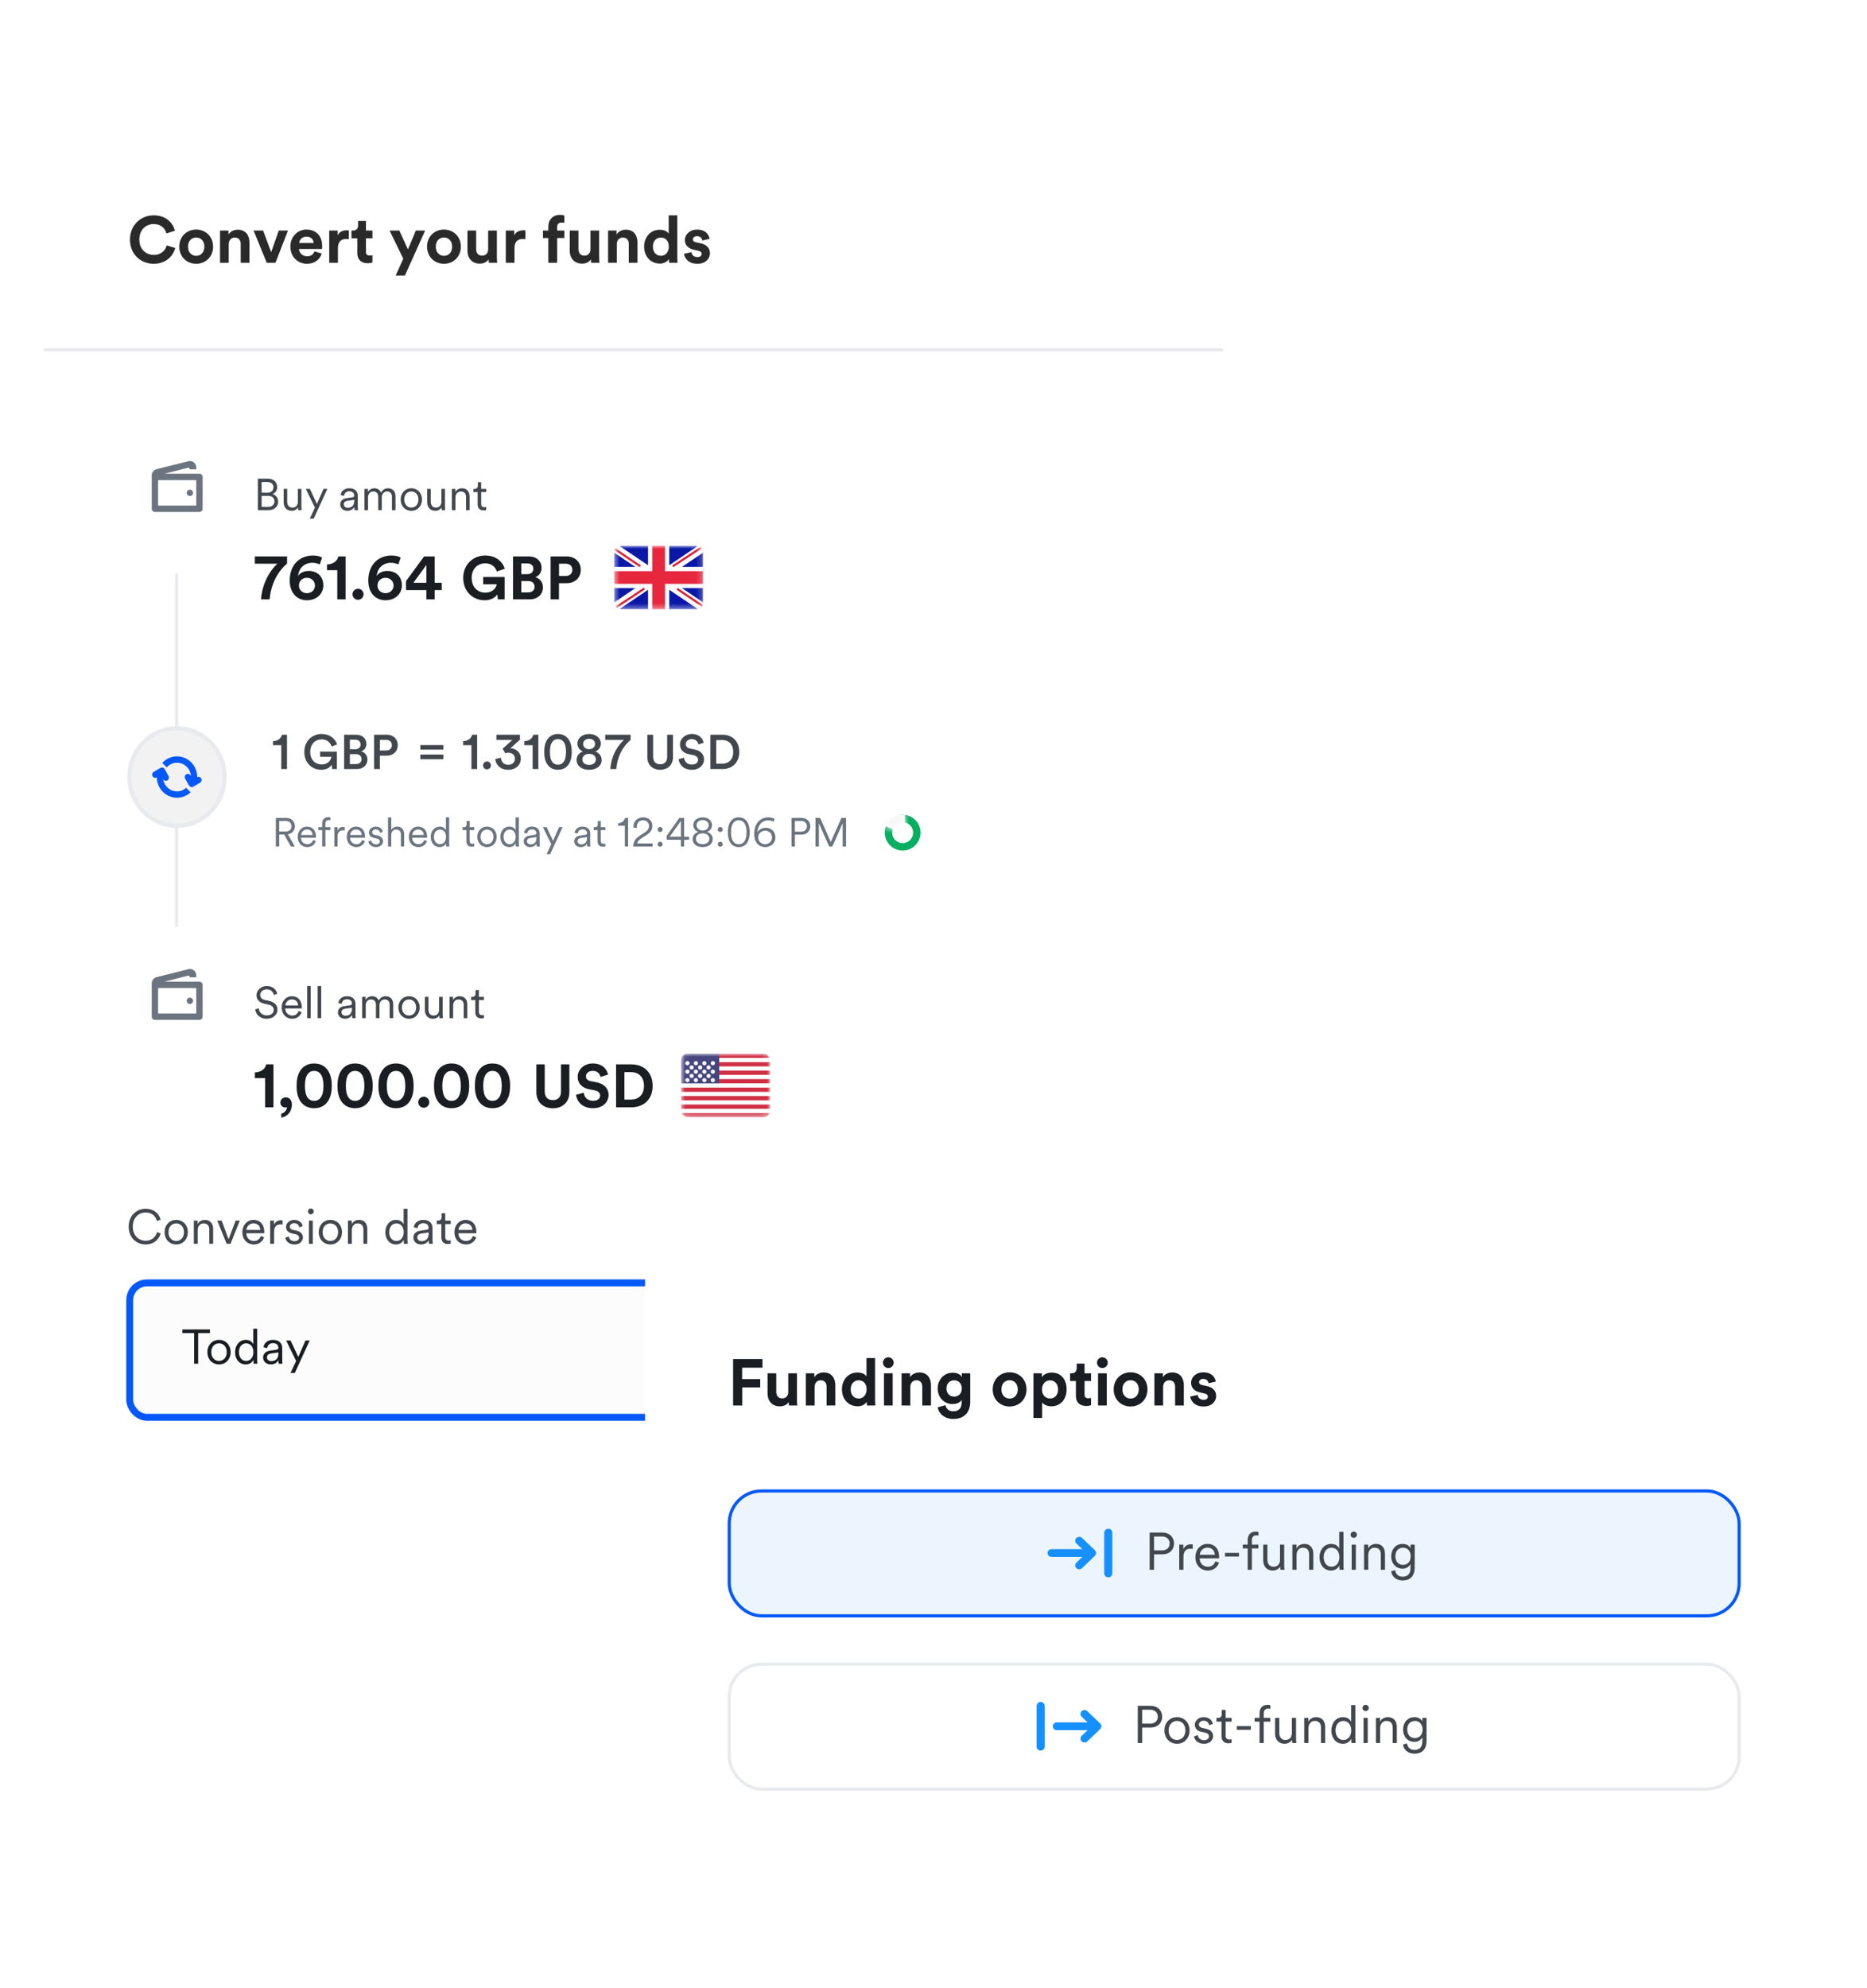 <svg width="342" height="364" viewBox="0 0 342 364" fill="none" xmlns="http://www.w3.org/2000/svg">
<g filter="url(#filter0_d_56_178231)">
<g clip-path="url(#clip0_56_178231)">
<rect x="8" y="20" width="216.034" height="259.241" rx="4" fill="white"/>
<path d="M28.163 48.3C25.787 48.3 23.807 46.584 23.807 43.872C23.807 41.16 25.859 39.432 28.139 39.432C30.491 39.432 31.703 40.872 32.039 42.252L30.479 42.744C30.275 41.928 29.615 41.028 28.139 41.028C26.867 41.028 25.523 41.94 25.523 43.872C25.523 45.684 26.795 46.68 28.163 46.68C29.615 46.68 30.323 45.732 30.551 44.94L32.099 45.408C31.775 46.716 30.551 48.3 28.163 48.3ZM35.938 46.848C36.718 46.848 37.438 46.284 37.438 45.168C37.438 44.052 36.718 43.488 35.938 43.488C35.158 43.488 34.438 44.052 34.438 45.168C34.438 46.272 35.158 46.848 35.938 46.848ZM35.938 42.036C37.702 42.036 39.034 43.344 39.034 45.168C39.034 46.98 37.702 48.3 35.938 48.3C34.174 48.3 32.842 46.98 32.842 45.168C32.842 43.344 34.174 42.036 35.938 42.036ZM41.899 44.724V48.12H40.303V42.216H41.851V42.948C42.211 42.336 42.919 42.06 43.555 42.06C45.019 42.06 45.691 43.104 45.691 44.4V48.12H44.095V44.676C44.095 44.016 43.771 43.5 43.003 43.5C42.307 43.5 41.899 44.04 41.899 44.724ZM52.752 42.216L50.46 48.12H48.864L46.452 42.216H48.204L49.668 46.176L51.072 42.216H52.752ZM54.806 44.496H57.446C57.422 43.908 57.038 43.332 56.126 43.332C55.297 43.332 54.842 43.956 54.806 44.496ZM57.602 46.032L58.934 46.428C58.633 47.448 57.697 48.3 56.245 48.3C54.626 48.3 53.197 47.136 53.197 45.144C53.197 43.26 54.59 42.036 56.102 42.036C57.925 42.036 59.017 43.2 59.017 45.096C59.017 45.324 58.993 45.564 58.993 45.588H54.77C54.806 46.368 55.465 46.932 56.258 46.932C57.002 46.932 57.41 46.56 57.602 46.032ZM63.907 42.192V43.8C63.727 43.764 63.571 43.752 63.427 43.752C62.611 43.752 61.903 44.148 61.903 45.42V48.12H60.307V42.216H61.855V43.092C62.215 42.312 63.031 42.168 63.535 42.168C63.667 42.168 63.787 42.18 63.907 42.192ZM67.036 40.452V42.216H68.224V43.632H67.036V46.104C67.036 46.62 67.276 46.788 67.732 46.788C67.924 46.788 68.14 46.764 68.224 46.74V48.06C68.08 48.12 67.792 48.204 67.324 48.204C66.172 48.204 65.452 47.52 65.452 46.38V43.632H64.384V42.216H64.684C65.308 42.216 65.596 41.808 65.596 41.28V40.452H67.036ZM74.174 50.448H72.482L73.874 47.376L71.366 42.216H73.154L74.726 45.672L76.178 42.216H77.882L74.174 50.448ZM81.325 46.848C82.105 46.848 82.825 46.284 82.825 45.168C82.825 44.052 82.105 43.488 81.325 43.488C80.544 43.488 79.825 44.052 79.825 45.168C79.825 46.272 80.544 46.848 81.325 46.848ZM81.325 42.036C83.088 42.036 84.421 43.344 84.421 45.168C84.421 46.98 83.088 48.3 81.325 48.3C79.561 48.3 78.228 46.98 78.228 45.168C78.228 43.344 79.561 42.036 81.325 42.036ZM89.554 48.12C89.53 48 89.506 47.724 89.506 47.484C89.182 48.036 88.498 48.276 87.874 48.276C86.446 48.276 85.63 47.232 85.63 45.948V42.216H87.226V45.624C87.226 46.284 87.562 46.812 88.306 46.812C89.014 46.812 89.422 46.332 89.422 45.648V42.216H91.018V47.052C91.018 47.508 91.054 47.916 91.078 48.12H89.554ZM96.251 42.192V43.8C96.071 43.764 95.915 43.752 95.771 43.752C94.955 43.752 94.247 44.148 94.247 45.42V48.12H92.651V42.216H94.199V43.092C94.559 42.312 95.375 42.168 95.879 42.168C96.011 42.168 96.131 42.18 96.251 42.192ZM102.881 40.752C102.521 40.752 102.053 40.908 102.053 41.568V42.216H103.385V43.584H102.053V48.12H100.445V43.584H99.461V42.216H100.445V41.544C100.445 40.212 101.285 39.348 102.593 39.348C102.929 39.348 103.253 39.408 103.385 39.468V40.812C103.301 40.788 103.145 40.752 102.881 40.752ZM108.292 48.12C108.268 48 108.244 47.724 108.244 47.484C107.92 48.036 107.236 48.276 106.612 48.276C105.184 48.276 104.368 47.232 104.368 45.948V42.216H105.964V45.624C105.964 46.284 106.3 46.812 107.044 46.812C107.752 46.812 108.16 46.332 108.16 45.648V42.216H109.756V47.052C109.756 47.508 109.792 47.916 109.816 48.12H108.292ZM112.985 44.724V48.12H111.389V42.216H112.937V42.948C113.297 42.336 114.005 42.06 114.641 42.06C116.105 42.06 116.777 43.104 116.777 44.4V48.12H115.181V44.676C115.181 44.016 114.857 43.5 114.089 43.5C113.393 43.5 112.985 44.04 112.985 44.724ZM124.062 39.432V47.052C124.062 47.448 124.086 47.88 124.11 48.12H122.586C122.562 48 122.526 47.712 122.526 47.436C122.262 47.904 121.662 48.264 120.87 48.264C119.19 48.264 117.99 46.944 117.99 45.156C117.99 43.428 119.154 42.072 120.822 42.072C121.842 42.072 122.322 42.492 122.49 42.804V39.432H124.062ZM119.598 45.156C119.598 46.212 120.222 46.836 121.062 46.836C121.878 46.836 122.514 46.212 122.514 45.144C122.514 44.088 121.878 43.5 121.062 43.5C120.246 43.5 119.598 44.1 119.598 45.156ZM125.302 46.476L126.67 46.176C126.706 46.644 127.054 47.076 127.75 47.076C128.278 47.076 128.53 46.8 128.53 46.488C128.53 46.224 128.35 46.008 127.894 45.912L127.114 45.732C125.974 45.48 125.458 44.796 125.458 43.968C125.458 42.912 126.394 42.036 127.666 42.036C129.346 42.036 129.91 43.104 129.982 43.74L128.65 44.04C128.602 43.692 128.35 43.248 127.678 43.248C127.258 43.248 126.922 43.5 126.922 43.836C126.922 44.124 127.138 44.304 127.462 44.364L128.302 44.544C129.466 44.784 130.054 45.492 130.054 46.356C130.054 47.316 129.31 48.3 127.762 48.3C125.986 48.3 125.374 47.148 125.302 46.476Z" fill="#2A2A2A"/>
<line x1="8" y1="64.056" x2="224.143" y2="64.056" stroke="#E8EAED" stroke-width="0.564"/>
<circle cx="32.457" cy="89.08" r="8.935" fill="white" stroke="white" stroke-width="0.777"/>
<path fill-rule="evenodd" clip-rule="evenodd" d="M35.952 85.939H34.786C34.786 85.77 34.656 85.639 34.495 85.639C34.478 85.639 34.461 85.641 34.444 85.644L30.12 86.748H36.535C36.856 86.748 37.117 87.008 37.117 87.33V93.157C37.117 93.479 36.856 93.74 36.535 93.74H28.377C28.055 93.74 27.794 93.479 27.794 93.157V90.439V87.33V87.044C27.794 86.479 28.199 85.996 28.755 85.897L34.582 84.435C35.215 84.322 35.821 84.744 35.934 85.378C35.946 85.445 35.952 85.514 35.952 85.583V85.939ZM28.959 91.604V87.913H35.952V92.575H28.959V91.604ZM34.786 90.827C35.108 90.827 35.369 90.566 35.369 90.244C35.369 89.922 35.108 89.661 34.786 89.661C34.465 89.661 34.204 89.922 34.204 90.244C34.204 90.566 34.465 90.827 34.786 90.827Z" fill="#6C747F"/>
<path d="M47.239 87.653H49.037C50.135 87.653 50.777 88.295 50.777 89.206C50.777 89.824 50.419 90.28 49.907 90.459C50.557 90.621 50.956 91.207 50.956 91.858C50.956 92.768 50.24 93.419 49.183 93.419H47.239V87.653ZM47.922 90.215H49.037C49.671 90.215 50.094 89.808 50.094 89.239C50.094 88.637 49.671 88.255 48.947 88.255H47.922V90.215ZM47.922 92.817H49.102C49.801 92.817 50.273 92.427 50.273 91.817C50.273 91.215 49.858 90.8 49.159 90.8H47.922V92.817ZM54.595 92.89C54.408 93.289 53.936 93.533 53.424 93.533C52.48 93.533 51.96 92.833 51.96 91.971V89.523H52.611V91.866C52.611 92.435 52.879 92.947 53.57 92.947C54.213 92.947 54.562 92.492 54.562 91.874V89.523H55.213V92.687C55.213 92.988 55.237 93.264 55.262 93.419H54.636C54.611 93.329 54.595 93.118 54.595 92.923V92.89ZM57.472 94.964H56.748L57.692 92.955L56.017 89.523H56.765L58.05 92.28L59.261 89.523H59.969L57.472 94.964ZM62.327 92.386C62.327 91.703 62.807 91.321 63.49 91.223L64.539 91.069C64.824 91.028 64.889 90.906 64.889 90.735C64.889 90.296 64.596 89.963 63.986 89.963C63.417 89.963 63.075 90.304 63.018 90.8L62.4 90.654C62.481 89.914 63.132 89.409 63.97 89.409C65.076 89.409 65.539 90.044 65.539 90.8V92.768C65.539 93.094 65.564 93.297 65.588 93.419H64.954C64.938 93.329 64.905 93.134 64.905 92.833C64.734 93.151 64.311 93.533 63.612 93.533C62.807 93.533 62.327 92.98 62.327 92.386ZM63.693 92.98C64.368 92.98 64.889 92.606 64.889 91.776V91.516L63.62 91.703C63.246 91.76 62.977 91.971 62.977 92.354C62.977 92.671 63.246 92.98 63.693 92.98ZM67.399 89.523V90.076C67.619 89.67 68.091 89.409 68.595 89.409C69.132 89.409 69.595 89.694 69.79 90.207C70.067 89.653 70.555 89.409 71.108 89.409C71.815 89.409 72.45 89.897 72.45 90.873V93.419H71.799V90.947C71.799 90.41 71.514 89.995 70.905 89.995C70.327 89.995 69.937 90.467 69.937 91.052V93.419H69.286V90.947C69.286 90.41 69.001 89.995 68.383 89.995C67.798 89.995 67.416 90.451 67.416 91.061V93.419H66.765V89.523H67.399ZM75.35 89.409C76.472 89.409 77.302 90.272 77.302 91.467C77.302 92.671 76.472 93.533 75.35 93.533C74.228 93.533 73.398 92.671 73.398 91.467C73.398 90.272 74.228 89.409 75.35 89.409ZM75.35 89.995C74.651 89.995 74.049 90.524 74.049 91.467C74.049 92.419 74.651 92.947 75.35 92.947C76.05 92.947 76.651 92.419 76.651 91.467C76.651 90.524 76.05 89.995 75.35 89.995ZM80.891 92.89C80.704 93.289 80.232 93.533 79.72 93.533C78.777 93.533 78.256 92.833 78.256 91.971V89.523H78.907V91.866C78.907 92.435 79.175 92.947 79.866 92.947C80.509 92.947 80.859 92.492 80.859 91.874V89.523H81.509V92.687C81.509 92.988 81.534 93.264 81.558 93.419H80.932C80.907 93.329 80.891 93.118 80.891 92.923V92.89ZM83.427 91.126V93.419H82.776V89.523H83.411V90.109C83.663 89.653 84.118 89.409 84.63 89.409C85.566 89.409 86.021 90.076 86.021 90.922V93.419H85.371V91.02C85.371 90.451 85.11 89.995 84.403 89.995C83.777 89.995 83.427 90.516 83.427 91.126ZM88.143 88.287V89.523H89.062V90.109H88.143V92.264C88.143 92.671 88.322 92.874 88.737 92.874C88.851 92.874 88.997 92.85 89.062 92.833V93.386C88.989 93.411 88.802 93.46 88.55 93.46C87.907 93.46 87.493 93.061 87.493 92.354V90.109H86.712V89.523H86.964C87.363 89.523 87.533 89.296 87.533 88.93V88.287H88.143Z" fill="#42474D"/>
<path d="M52.586 101.886V103.206C51.954 103.727 49.747 105.734 49.392 109.749H47.806C48.15 105.435 50.823 103.217 50.823 103.217H46.686V101.886H52.586ZM59.004 102.108L58.572 103.35C58.239 103.206 57.762 103.051 57.252 103.051C55.777 103.051 54.757 103.982 54.602 105.468C54.89 104.98 55.578 104.548 56.565 104.548C58.139 104.548 59.226 105.568 59.226 107.176C59.226 108.829 57.907 109.915 56.221 109.915C54.546 109.915 53.071 108.729 53.071 106.3C53.071 103.461 54.846 101.72 57.341 101.72C58.062 101.72 58.672 101.886 59.004 102.108ZM54.757 107.221C54.757 108.074 55.444 108.618 56.221 108.618C57.019 108.618 57.696 108.086 57.696 107.221C57.696 106.344 57.008 105.801 56.221 105.801C55.422 105.801 54.757 106.344 54.757 107.221ZM63.304 109.749H61.784V104.404H59.899V103.361C61.03 103.328 61.818 102.707 61.973 101.886H63.304V109.749ZM64.573 108.817C64.573 108.263 65.028 107.808 65.582 107.808C66.148 107.808 66.603 108.263 66.603 108.817C66.603 109.372 66.148 109.827 65.582 109.827C65.028 109.827 64.573 109.372 64.573 108.817ZM73.398 102.108L72.965 103.35C72.632 103.206 72.156 103.051 71.645 103.051C70.17 103.051 69.15 103.982 68.995 105.468C69.283 104.98 69.971 104.548 70.958 104.548C72.532 104.548 73.619 105.568 73.619 107.176C73.619 108.829 72.3 109.915 70.614 109.915C68.939 109.915 67.464 108.729 67.464 106.3C67.464 103.461 69.239 101.72 71.734 101.72C72.455 101.72 73.065 101.886 73.398 102.108ZM69.15 107.221C69.15 108.074 69.838 108.618 70.614 108.618C71.412 108.618 72.089 108.086 72.089 107.221C72.089 106.344 71.401 105.801 70.614 105.801C69.816 105.801 69.15 106.344 69.15 107.221ZM74.37 108.052V106.411L77.686 101.886H79.626V106.71H80.924V108.052H79.626V109.749H78.107V108.052H74.37ZM78.107 106.71V103.45L75.734 106.71H78.107Z" fill="#1A1D21"/>
<path d="M92.44 109.749H91.198L91.098 108.851C90.743 109.383 89.967 109.915 88.78 109.915C86.662 109.915 84.854 108.363 84.854 105.823C84.854 103.284 86.751 101.72 88.88 101.72C90.942 101.72 92.085 102.929 92.473 104.137L91.009 104.659C90.809 103.96 90.155 103.15 88.88 103.15C87.693 103.15 86.407 103.96 86.407 105.823C86.407 107.598 87.571 108.518 88.891 108.518C90.344 108.518 90.909 107.542 90.998 106.988H88.514V105.657H92.44V109.749ZM93.984 101.886H96.812C98.342 101.886 99.207 102.785 99.207 104.004C99.207 104.814 98.719 105.468 98.065 105.69C98.83 105.879 99.451 106.577 99.451 107.553C99.451 108.829 98.498 109.749 97.023 109.749H93.984V101.886ZM95.492 105.136H96.579C97.278 105.136 97.699 104.747 97.699 104.149C97.699 103.55 97.311 103.173 96.568 103.173H95.492V105.136ZM95.492 108.474H96.734C97.477 108.474 97.921 108.086 97.921 107.453C97.921 106.832 97.522 106.4 96.756 106.4H95.492V108.474ZM102.403 105.468H103.611C104.377 105.468 104.842 105.025 104.842 104.348C104.842 103.65 104.377 103.217 103.611 103.217H102.403V105.468ZM103.8 106.788H102.391V109.749H100.861V101.886H103.8C105.352 101.886 106.384 102.918 106.384 104.337C106.384 105.768 105.352 106.788 103.8 106.788Z" fill="#1A1D21"/>
<g clip-path="url(#clip1_56_178231)">
<rect x="112.494" y="99.922" width="16.316" height="11.654" rx="1.165" fill="white"/>
<rect x="112.494" y="99.922" width="16.316" height="11.654" rx="1.165" fill="white"/>
<mask id="mask0_56_178231" style="mask-type:luminance" maskUnits="userSpaceOnUse" x="112" y="99" width="17" height="13">
<rect x="112.494" y="99.922" width="16.316" height="11.654" rx="1.165" fill="white"/>
</mask>
<g mask="url(#mask0_56_178231)">
<rect x="112.494" y="99.922" width="16.316" height="11.654" fill="#0A17A7"/>
<path fill-rule="evenodd" clip-rule="evenodd" d="M116.383 107.691L110.878 111.404L111.747 112.692L118.71 107.996V112.353H122.594V107.996L129.558 112.693L130.426 111.404L124.921 107.691H128.81V103.806H124.921L130.426 100.093L129.558 98.805L122.594 103.501V99.144H118.71V103.501L111.747 98.805L110.878 100.093L116.383 103.806H112.494V107.691H116.383Z" fill="white"/>
<path d="M123.372 103.612L130.752 98.757" stroke="#DB1F35" stroke-width="0.388" stroke-linecap="round"/>
<path d="M124.156 107.904L130.772 112.363" stroke="#DB1F35" stroke-width="0.388" stroke-linecap="round"/>
<path d="M117.159 103.599L110.258 98.948" stroke="#DB1F35" stroke-width="0.388" stroke-linecap="round"/>
<path d="M117.907 107.85L110.258 112.923" stroke="#DB1F35" stroke-width="0.388" stroke-linecap="round"/>
<path fill-rule="evenodd" clip-rule="evenodd" d="M112.494 106.914H119.487V111.576H121.818V106.914H128.81V104.584H121.818V99.922H119.487V104.584H112.494V106.914Z" fill="#E6273E"/>
</g>
</g>
<line x1="32.347" y1="169.673" x2="32.347" y2="104.991" stroke="#E8EAED" stroke-width="0.583"/>
<path d="M41.136 142.286C41.136 147.23 37.225 151.221 32.419 151.221C27.613 151.221 23.702 147.23 23.702 142.286C23.702 137.343 27.613 133.351 32.419 133.351C37.225 133.351 41.136 137.343 41.136 142.286Z" fill="#F2F2F2" stroke="#E8EAED" stroke-width="0.777"/>
<path fill-rule="evenodd" clip-rule="evenodd" d="M36.119 142.289C36.383 142.165 36.7 142.265 36.848 142.528C37.005 142.806 36.912 143.163 36.64 143.324L35.408 144.052C35.136 144.213 34.788 144.117 34.63 143.839L33.919 142.577C33.762 142.298 33.855 141.942 34.127 141.781C34.4 141.62 34.748 141.716 34.905 141.994L34.976 142.121C34.893 140.749 33.78 139.663 32.42 139.663C31.67 139.663 30.996 139.993 30.528 140.519L29.722 139.694C30.397 138.958 31.356 138.498 32.42 138.498C34.463 138.498 36.119 140.194 36.119 142.286C36.119 142.287 36.119 142.288 36.119 142.289ZM28.721 142.353L28.721 142.353C28.449 142.514 28.101 142.419 27.944 142.14C27.786 141.861 27.88 141.505 28.152 141.344L29.384 140.616C29.656 140.455 30.004 140.55 30.161 140.829L30.873 142.091C31.03 142.369 30.937 142.726 30.665 142.887C30.392 143.048 30.044 142.952 29.887 142.673L29.887 142.673C30.07 143.937 31.134 144.908 32.42 144.908C33.067 144.908 33.658 144.662 34.109 144.257L34.915 145.082C34.257 145.698 33.382 146.073 32.42 146.073C30.399 146.073 28.756 144.414 28.721 142.353Z" fill="#0558FA"/>
<circle cx="32.457" cy="182.093" r="8.935" fill="white" stroke="white" stroke-width="0.777"/>
<path fill-rule="evenodd" clip-rule="evenodd" d="M35.952 178.951H34.786C34.786 178.782 34.656 178.652 34.495 178.652C34.478 178.652 34.461 178.653 34.444 178.656L30.12 179.76H36.535C36.856 179.76 37.117 180.021 37.117 180.343V186.17C37.117 186.492 36.856 186.753 36.535 186.753H28.377C28.055 186.753 27.794 186.492 27.794 186.17V183.451V180.343V180.057C27.794 179.492 28.199 179.009 28.755 178.909L34.582 177.448C35.215 177.335 35.821 177.757 35.934 178.39C35.946 178.458 35.952 178.527 35.952 178.595V178.951ZM28.959 184.617V180.926H35.952V185.587H28.959V184.617ZM34.786 183.84C35.108 183.84 35.369 183.579 35.369 183.257C35.369 182.935 35.108 182.674 34.786 182.674C34.465 182.674 34.204 182.935 34.204 183.257C34.204 183.579 34.465 183.84 34.786 183.84Z" fill="#6C747F"/>
<path d="M50.777 181.975L50.167 182.195C50.078 181.707 49.695 181.17 48.866 181.162C48.199 181.162 47.67 181.601 47.67 182.186C47.67 182.65 47.971 182.983 48.5 183.097L49.346 183.284C50.273 183.488 50.826 184.065 50.826 184.878C50.826 185.765 50.069 186.545 48.866 186.545C47.532 186.545 46.857 185.675 46.751 184.83L47.394 184.626C47.459 185.309 47.955 185.927 48.866 185.927C49.695 185.927 50.143 185.488 50.143 184.935C50.143 184.464 49.817 184.098 49.208 183.959L48.362 183.772C47.565 183.593 46.987 183.073 46.987 182.227C46.987 181.324 47.817 180.552 48.858 180.552C50.102 180.552 50.631 181.308 50.777 181.975ZM52.281 184.106H54.606C54.59 183.488 54.192 183 53.452 183C52.777 183 52.321 183.528 52.281 184.106ZM54.696 185.122L55.257 185.326C55.038 186.001 54.428 186.545 53.525 186.545C52.484 186.545 51.597 185.781 51.597 184.472C51.597 183.244 52.459 182.422 53.444 182.422C54.623 182.422 55.282 183.244 55.282 184.431C55.282 184.512 55.273 184.602 55.265 184.659H52.264V184.691C52.264 185.431 52.825 185.96 53.525 185.96C54.184 185.96 54.541 185.586 54.696 185.122ZM56.916 186.432H56.266V180.552H56.916V186.432ZM58.838 186.432H58.188V180.552H58.838V186.432ZM61.906 185.399C61.906 184.716 62.386 184.333 63.069 184.236L64.118 184.081C64.403 184.041 64.468 183.919 64.468 183.748C64.468 183.309 64.175 182.975 63.565 182.975C62.996 182.975 62.654 183.317 62.597 183.813L61.979 183.667C62.06 182.926 62.711 182.422 63.549 182.422C64.655 182.422 65.118 183.057 65.118 183.813V185.781C65.118 186.106 65.143 186.31 65.167 186.432H64.533C64.517 186.342 64.484 186.147 64.484 185.846C64.313 186.163 63.89 186.545 63.191 186.545C62.386 186.545 61.906 185.992 61.906 185.399ZM63.272 185.992C63.947 185.992 64.468 185.618 64.468 184.789V184.529L63.199 184.716C62.825 184.773 62.557 184.984 62.557 185.366C62.557 185.683 62.825 185.992 63.272 185.992ZM66.978 182.536V183.089C67.198 182.682 67.67 182.422 68.174 182.422C68.711 182.422 69.174 182.707 69.37 183.219C69.646 182.666 70.134 182.422 70.687 182.422C71.394 182.422 72.029 182.91 72.029 183.886V186.432H71.378V183.959C71.378 183.423 71.094 183.008 70.484 183.008C69.906 183.008 69.516 183.479 69.516 184.065V186.432H68.865V183.959C68.865 183.423 68.581 183.008 67.963 183.008C67.377 183.008 66.995 183.463 66.995 184.073V186.432H66.344V182.536H66.978ZM74.929 182.422C76.052 182.422 76.881 183.284 76.881 184.48C76.881 185.683 76.052 186.545 74.929 186.545C73.807 186.545 72.977 185.683 72.977 184.48C72.977 183.284 73.807 182.422 74.929 182.422ZM74.929 183.008C74.23 183.008 73.628 183.536 73.628 184.48C73.628 185.431 74.23 185.96 74.929 185.96C75.629 185.96 76.231 185.431 76.231 184.48C76.231 183.536 75.629 183.008 74.929 183.008ZM80.47 185.903C80.283 186.302 79.811 186.545 79.299 186.545C78.356 186.545 77.835 185.846 77.835 184.984V182.536H78.486V184.878C78.486 185.448 78.754 185.96 79.445 185.96C80.088 185.96 80.438 185.505 80.438 184.886V182.536H81.088V185.7C81.088 186.001 81.113 186.277 81.137 186.432H80.511C80.486 186.342 80.47 186.131 80.47 185.936V185.903ZM83.006 184.138V186.432H82.355V182.536H82.99V183.122C83.242 182.666 83.697 182.422 84.21 182.422C85.145 182.422 85.6 183.089 85.6 183.935V186.432H84.95V184.033C84.95 183.463 84.689 183.008 83.982 183.008C83.356 183.008 83.006 183.528 83.006 184.138ZM87.722 181.3V182.536H88.641V183.122H87.722V185.277C87.722 185.683 87.901 185.887 88.316 185.887C88.43 185.887 88.576 185.862 88.641 185.846V186.399C88.568 186.424 88.381 186.472 88.129 186.472C87.487 186.472 87.072 186.074 87.072 185.366V183.122H86.291V182.536H86.543C86.942 182.536 87.112 182.308 87.112 181.942V181.3H87.722Z" fill="#42474D"/>
<path d="M50.091 202.762H48.572V197.416H46.686V196.374C47.818 196.341 48.605 195.72 48.76 194.899H50.091V202.762ZM51.36 201.875C51.36 201.342 51.793 200.943 52.37 200.943C53.057 200.943 53.468 201.497 53.468 202.218C53.468 203.849 52.336 204.536 51.516 204.636V203.926C52.015 203.815 52.547 203.338 52.569 202.728C52.525 202.762 52.403 202.795 52.281 202.795C51.737 202.795 51.36 202.407 51.36 201.875ZM54.328 198.836C54.328 197.816 54.483 196.829 55.016 196.03C55.537 195.254 56.358 194.733 57.544 194.733C58.742 194.733 59.574 195.254 60.084 196.03C60.605 196.829 60.782 197.816 60.782 198.836C60.782 199.856 60.605 200.832 60.084 201.631C59.574 202.407 58.742 202.928 57.544 202.928C56.358 202.928 55.537 202.407 55.016 201.631C54.483 200.832 54.328 199.856 54.328 198.836ZM55.858 198.836C55.858 199.756 56.003 200.488 56.346 200.965C56.613 201.331 56.979 201.575 57.544 201.575C58.121 201.575 58.487 201.331 58.753 200.965C59.097 200.488 59.252 199.756 59.252 198.836C59.252 197.915 59.097 197.183 58.753 196.707C58.487 196.341 58.121 196.097 57.544 196.097C56.979 196.097 56.613 196.341 56.346 196.707C56.003 197.183 55.858 197.915 55.858 198.836ZM61.822 198.836C61.822 197.816 61.978 196.829 62.51 196.03C63.031 195.254 63.852 194.733 65.039 194.733C66.236 194.733 67.068 195.254 67.578 196.03C68.099 196.829 68.277 197.816 68.277 198.836C68.277 199.856 68.099 200.832 67.578 201.631C67.068 202.407 66.236 202.928 65.039 202.928C63.852 202.928 63.031 202.407 62.51 201.631C61.978 200.832 61.822 199.856 61.822 198.836ZM63.353 198.836C63.353 199.756 63.497 200.488 63.841 200.965C64.107 201.331 64.473 201.575 65.039 201.575C65.615 201.575 65.981 201.331 66.247 200.965C66.591 200.488 66.746 199.756 66.746 198.836C66.746 197.915 66.591 197.183 66.247 196.707C65.981 196.341 65.615 196.097 65.039 196.097C64.473 196.097 64.107 196.341 63.841 196.707C63.497 197.183 63.353 197.915 63.353 198.836ZM69.317 198.836C69.317 197.816 69.472 196.829 70.004 196.03C70.526 195.254 71.346 194.733 72.533 194.733C73.731 194.733 74.562 195.254 75.073 196.03C75.594 196.829 75.771 197.816 75.771 198.836C75.771 199.856 75.594 200.832 75.073 201.631C74.562 202.407 73.731 202.928 72.533 202.928C71.346 202.928 70.526 202.407 70.004 201.631C69.472 200.832 69.317 199.856 69.317 198.836ZM70.847 198.836C70.847 199.756 70.992 200.488 71.335 200.965C71.601 201.331 71.967 201.575 72.533 201.575C73.11 201.575 73.476 201.331 73.742 200.965C74.086 200.488 74.241 199.756 74.241 198.836C74.241 197.915 74.086 197.183 73.742 196.707C73.476 196.341 73.11 196.097 72.533 196.097C71.967 196.097 71.601 196.341 71.335 196.707C70.992 197.183 70.847 197.915 70.847 198.836ZM76.616 201.83C76.616 201.276 77.071 200.821 77.625 200.821C78.191 200.821 78.645 201.276 78.645 201.83C78.645 202.385 78.191 202.839 77.625 202.839C77.071 202.839 76.616 202.385 76.616 201.83ZM79.497 198.836C79.497 197.816 79.652 196.829 80.185 196.03C80.706 195.254 81.527 194.733 82.713 194.733C83.911 194.733 84.743 195.254 85.253 196.03C85.774 196.829 85.951 197.816 85.951 198.836C85.951 199.856 85.774 200.832 85.253 201.631C84.743 202.407 83.911 202.928 82.713 202.928C81.527 202.928 80.706 202.407 80.185 201.631C79.652 200.832 79.497 199.856 79.497 198.836ZM81.028 198.836C81.028 199.756 81.172 200.488 81.516 200.965C81.782 201.331 82.148 201.575 82.713 201.575C83.29 201.575 83.656 201.331 83.922 200.965C84.266 200.488 84.421 199.756 84.421 198.836C84.421 197.915 84.266 197.183 83.922 196.707C83.656 196.341 83.29 196.097 82.713 196.097C82.148 196.097 81.782 196.341 81.516 196.707C81.172 197.183 81.028 197.915 81.028 198.836ZM86.992 198.836C86.992 197.816 87.147 196.829 87.679 196.03C88.2 195.254 89.021 194.733 90.208 194.733C91.405 194.733 92.237 195.254 92.747 196.03C93.269 196.829 93.446 197.816 93.446 198.836C93.446 199.856 93.269 200.832 92.747 201.631C92.237 202.407 91.405 202.928 90.208 202.928C89.021 202.928 88.2 202.407 87.679 201.631C87.147 200.832 86.992 199.856 86.992 198.836ZM88.522 198.836C88.522 199.756 88.666 200.488 89.01 200.965C89.276 201.331 89.642 201.575 90.208 201.575C90.784 201.575 91.15 201.331 91.416 200.965C91.76 200.488 91.915 199.756 91.915 198.836C91.915 197.915 91.76 197.183 91.416 196.707C91.15 196.341 90.784 196.097 90.208 196.097C89.642 196.097 89.276 196.341 89.01 196.707C88.666 197.183 88.522 197.915 88.522 198.836Z" fill="#1A1D21"/>
<path d="M101.27 202.939C99.595 202.939 98.253 201.908 98.253 199.978V194.899H99.784V199.867C99.784 200.899 100.36 201.442 101.27 201.442C102.201 201.442 102.767 200.899 102.767 199.867V194.899H104.297V199.978C104.297 201.908 102.955 202.939 101.27 202.939ZM111.375 196.773L110 197.195C109.922 196.762 109.568 196.086 108.569 196.086C107.826 196.086 107.338 196.562 107.338 197.084C107.338 197.516 107.616 197.86 108.192 197.971L109.29 198.182C110.721 198.459 111.486 199.39 111.486 200.499C111.486 201.708 110.477 202.928 108.647 202.928C106.562 202.928 105.642 201.586 105.52 200.466L106.939 200.089C107.006 200.865 107.549 201.564 108.658 201.564C109.479 201.564 109.934 201.154 109.934 200.599C109.934 200.144 109.59 199.79 108.98 199.668L107.882 199.446C106.629 199.191 105.819 198.381 105.819 197.195C105.819 195.797 107.072 194.733 108.558 194.733C110.466 194.733 111.198 195.886 111.375 196.773ZM114.384 201.342H115.604C116.891 201.342 117.966 200.544 117.966 198.836C117.966 197.128 116.902 196.318 115.615 196.318H114.384V201.342ZM115.66 202.762H112.854V194.899H115.671C117.911 194.899 119.552 196.352 119.552 198.836C119.552 201.32 117.9 202.762 115.66 202.762Z" fill="#1A1D21"/>
<g clip-path="url(#clip2_56_178231)">
<rect x="124.755" y="192.935" width="16.316" height="11.654" rx="1.165" fill="white"/>
<rect x="124.755" y="192.935" width="16.316" height="11.654" rx="1.165" fill="white"/>
<mask id="mask1_56_178231" style="mask-type:luminance" maskUnits="userSpaceOnUse" x="124" y="192" width="18" height="13">
<rect x="124.755" y="192.935" width="16.316" height="11.654" rx="1.165" fill="white"/>
</mask>
<g mask="url(#mask1_56_178231)">
<path fill-rule="evenodd" clip-rule="evenodd" d="M141.071 192.935H124.755V193.712H141.071V192.935ZM141.071 194.489H124.755V195.266H141.071V194.489ZM124.755 196.042H141.071V196.819H124.755V196.042ZM141.071 197.596H124.755V198.373H141.071V197.596ZM124.755 199.15H141.071V199.927H124.755V199.15ZM141.071 200.704H124.755V201.481H141.071V200.704ZM124.755 202.258H141.071V203.035H124.755V202.258ZM141.071 203.812H124.755V204.589H141.071V203.812Z" fill="#D02F44"/>
<rect x="124.755" y="192.935" width="6.993" height="5.439" fill="#46467F"/>
<g filter="url(#filter1_d_56_178231)">
<path fill-rule="evenodd" clip-rule="evenodd" d="M125.921 194.489C126.135 194.489 126.309 194.315 126.309 194.1C126.309 193.886 126.135 193.712 125.921 193.712C125.706 193.712 125.532 193.886 125.532 194.1C125.532 194.315 125.706 194.489 125.921 194.489ZM127.475 194.489C127.689 194.489 127.863 194.315 127.863 194.1C127.863 193.886 127.689 193.712 127.475 193.712C127.26 193.712 127.086 193.886 127.086 194.1C127.086 194.315 127.26 194.489 127.475 194.489ZM129.417 194.1C129.417 194.315 129.243 194.489 129.028 194.489C128.814 194.489 128.64 194.315 128.64 194.1C128.64 193.886 128.814 193.712 129.028 193.712C129.243 193.712 129.417 193.886 129.417 194.1ZM130.582 194.489C130.797 194.489 130.971 194.315 130.971 194.1C130.971 193.886 130.797 193.712 130.582 193.712C130.368 193.712 130.194 193.886 130.194 194.1C130.194 194.315 130.368 194.489 130.582 194.489ZM127.086 194.877C127.086 195.092 126.912 195.266 126.697 195.266C126.483 195.266 126.309 195.092 126.309 194.877C126.309 194.663 126.483 194.489 126.697 194.489C126.912 194.489 127.086 194.663 127.086 194.877ZM128.252 195.266C128.466 195.266 128.64 195.092 128.64 194.877C128.64 194.663 128.466 194.489 128.252 194.489C128.037 194.489 127.863 194.663 127.863 194.877C127.863 195.092 128.037 195.266 128.252 195.266ZM130.194 194.877C130.194 195.092 130.02 195.266 129.806 195.266C129.591 195.266 129.417 195.092 129.417 194.877C129.417 194.663 129.591 194.489 129.806 194.489C130.02 194.489 130.194 194.663 130.194 194.877ZM130.582 196.043C130.797 196.043 130.971 195.869 130.971 195.654C130.971 195.44 130.797 195.266 130.582 195.266C130.368 195.266 130.194 195.44 130.194 195.654C130.194 195.869 130.368 196.043 130.582 196.043ZM129.417 195.654C129.417 195.869 129.243 196.043 129.028 196.043C128.814 196.043 128.64 195.869 128.64 195.654C128.64 195.44 128.814 195.266 129.028 195.266C129.243 195.266 129.417 195.44 129.417 195.654ZM127.475 196.043C127.689 196.043 127.863 195.869 127.863 195.654C127.863 195.44 127.689 195.266 127.475 195.266C127.26 195.266 127.086 195.44 127.086 195.654C127.086 195.869 127.26 196.043 127.475 196.043ZM126.309 195.654C126.309 195.869 126.135 196.043 125.921 196.043C125.706 196.043 125.532 195.869 125.532 195.654C125.532 195.44 125.706 195.266 125.921 195.266C126.135 195.266 126.309 195.44 126.309 195.654ZM126.697 196.82C126.912 196.82 127.086 196.646 127.086 196.431C127.086 196.217 126.912 196.043 126.697 196.043C126.483 196.043 126.309 196.217 126.309 196.431C126.309 196.646 126.483 196.82 126.697 196.82ZM128.64 196.431C128.64 196.646 128.466 196.82 128.252 196.82C128.037 196.82 127.863 196.646 127.863 196.431C127.863 196.217 128.037 196.043 128.252 196.043C128.466 196.043 128.64 196.217 128.64 196.431ZM129.806 196.82C130.02 196.82 130.194 196.646 130.194 196.431C130.194 196.217 130.02 196.043 129.806 196.043C129.591 196.043 129.417 196.217 129.417 196.431C129.417 196.646 129.591 196.82 129.806 196.82ZM130.971 197.208C130.971 197.423 130.797 197.596 130.582 197.596C130.368 197.596 130.194 197.423 130.194 197.208C130.194 196.993 130.368 196.82 130.582 196.82C130.797 196.82 130.971 196.993 130.971 197.208ZM129.028 197.596C129.243 197.596 129.417 197.423 129.417 197.208C129.417 196.993 129.243 196.82 129.028 196.82C128.814 196.82 128.64 196.993 128.64 197.208C128.64 197.423 128.814 197.596 129.028 197.596ZM127.863 197.208C127.863 197.423 127.689 197.596 127.475 197.596C127.26 197.596 127.086 197.423 127.086 197.208C127.086 196.993 127.26 196.82 127.475 196.82C127.689 196.82 127.863 196.993 127.863 197.208ZM125.921 197.596C126.135 197.596 126.309 197.423 126.309 197.208C126.309 196.993 126.135 196.82 125.921 196.82C125.706 196.82 125.532 196.993 125.532 197.208C125.532 197.423 125.706 197.596 125.921 197.596Z" fill="url(#paint0_linear_56_178231)"/>
</g>
</g>
</g>
<path d="M52.571 140.824H51.524V136.45H50.007V135.714C50.894 135.687 51.506 135.199 51.639 134.534H52.571V140.824ZM61.709 140.824H60.848L60.769 140.026C60.493 140.487 59.846 140.957 58.843 140.957C57.202 140.957 55.747 139.751 55.747 137.675C55.747 135.607 57.282 134.401 58.914 134.401C60.44 134.401 61.416 135.279 61.753 136.317L60.751 136.699C60.538 135.989 59.917 135.386 58.914 135.386C57.894 135.386 56.829 136.113 56.829 137.675C56.829 139.21 57.823 139.981 58.905 139.981C60.174 139.981 60.653 139.112 60.706 138.571H58.63V137.639H61.709V140.824ZM63.034 134.534H65.199C66.405 134.534 67.115 135.244 67.115 136.229C67.115 136.894 66.725 137.391 66.183 137.586C66.849 137.763 67.31 138.34 67.31 139.085C67.31 140.097 66.529 140.824 65.358 140.824H63.034V134.534ZM64.09 137.196H65.057C65.678 137.196 66.05 136.841 66.05 136.317C66.05 135.785 65.678 135.439 65.03 135.439H64.09V137.196ZM64.09 139.919H65.172C65.811 139.919 66.228 139.573 66.228 139.014C66.228 138.473 65.864 138.092 65.208 138.092H64.09V139.919ZM69.592 137.426H70.701C71.375 137.426 71.783 137.054 71.783 136.459C71.783 135.856 71.375 135.474 70.701 135.474H69.592V137.426ZM70.86 138.367H69.592V140.824H68.527V134.534H70.86C72.067 134.534 72.865 135.35 72.865 136.45C72.865 137.559 72.067 138.367 70.86 138.367Z" fill="#42474D"/>
<path d="M81.21 137.267H76.996V136.433H81.21V137.267ZM81.21 139.023H76.996V138.171H81.21V139.023Z" fill="#42474D"/>
<path d="M87.405 140.824H86.358V136.45H84.841V135.714C85.728 135.687 86.34 135.199 86.473 134.534H87.405V140.824ZM88.486 140.159C88.486 139.76 88.805 139.431 89.204 139.431C89.603 139.431 89.932 139.76 89.932 140.159C89.932 140.558 89.603 140.877 89.204 140.877C88.805 140.877 88.486 140.558 88.486 140.159ZM92.572 137.941L92.067 137.107L93.859 135.483H90.931V134.534H95.243V135.448L93.495 137.018C94.427 137.036 95.403 137.684 95.403 138.934C95.403 139.999 94.569 140.957 93.087 140.957C91.641 140.957 90.798 140.017 90.727 138.979L91.765 138.757C91.8 139.538 92.359 140.043 93.078 140.043C93.885 140.043 94.329 139.538 94.329 138.934C94.329 138.154 93.708 137.825 93.122 137.825C92.927 137.825 92.732 137.87 92.572 137.941ZM98.616 140.824H97.569V136.45H96.052V135.714C96.939 135.687 97.551 135.199 97.684 134.534H98.616V140.824ZM99.688 137.684C99.688 136.841 99.821 136.042 100.247 135.421C100.655 134.809 101.294 134.401 102.208 134.401C103.13 134.401 103.769 134.809 104.177 135.421C104.594 136.042 104.736 136.841 104.736 137.684C104.736 138.526 104.594 139.316 104.177 139.937C103.769 140.558 103.13 140.957 102.208 140.957C101.294 140.957 100.664 140.558 100.247 139.937C99.83 139.316 99.688 138.526 99.688 137.684ZM100.735 137.684C100.735 138.553 100.886 139.201 101.223 139.582C101.453 139.848 101.755 140.026 102.208 140.026C102.66 140.026 102.962 139.848 103.192 139.582C103.529 139.192 103.68 138.553 103.68 137.684C103.68 136.814 103.529 136.175 103.192 135.785C102.962 135.519 102.66 135.341 102.208 135.341C101.755 135.341 101.453 135.519 101.223 135.785C100.886 136.166 100.735 136.814 100.735 137.684ZM107.912 140.957C106.483 140.957 105.614 140.177 105.614 139.156C105.614 138.411 106.111 137.834 106.776 137.604C106.199 137.391 105.774 136.814 105.774 136.166C105.774 135.128 106.687 134.401 107.912 134.401C109.145 134.401 110.068 135.128 110.068 136.166C110.068 136.805 109.651 137.391 109.047 137.604C109.713 137.825 110.218 138.411 110.218 139.156C110.218 140.177 109.358 140.957 107.912 140.957ZM107.912 137.196C108.559 137.178 109.003 136.787 109.003 136.22C109.003 135.705 108.586 135.279 107.912 135.279C107.246 135.279 106.821 135.705 106.821 136.22C106.821 136.787 107.273 137.178 107.912 137.196ZM107.912 140.061C108.71 140.061 109.154 139.6 109.154 139.059C109.154 138.5 108.71 138.038 107.912 138.038C107.122 138.038 106.679 138.5 106.679 139.059C106.679 139.6 107.113 140.061 107.912 140.061ZM115.508 134.534V135.501C114.958 135.945 113.183 137.55 112.891 140.824H111.79C112.074 137.258 114.31 135.483 114.31 135.483H110.868V134.534H115.508Z" fill="#42474D"/>
<path d="M120.924 140.957C119.611 140.957 118.582 140.15 118.582 138.633V134.534H119.638V138.571C119.638 139.458 120.126 139.946 120.924 139.946C121.732 139.946 122.211 139.458 122.211 138.571V134.534H123.275V138.633C123.275 140.15 122.246 140.957 120.924 140.957ZM128.894 136.007L127.936 136.308C127.874 135.918 127.546 135.341 126.703 135.341C126.064 135.341 125.621 135.767 125.621 136.246C125.621 136.646 125.869 136.947 126.357 137.054L127.262 137.24C128.371 137.462 128.965 138.163 128.965 139.05C128.965 140.026 128.176 140.957 126.739 140.957C125.142 140.957 124.405 139.928 124.308 139.023L125.301 138.739C125.363 139.396 125.834 139.999 126.739 139.999C127.493 139.999 127.883 139.618 127.883 139.13C127.883 138.722 127.581 138.393 127.04 138.278L126.153 138.092C125.195 137.896 124.556 137.267 124.556 136.326C124.556 135.27 125.523 134.401 126.694 134.401C128.176 134.401 128.752 135.306 128.894 136.007ZM131.197 139.848H132.315C133.406 139.848 134.311 139.147 134.311 137.692C134.311 136.22 133.415 135.51 132.324 135.51H131.197V139.848ZM132.351 140.824H130.133V134.534H132.36C134.072 134.534 135.42 135.67 135.42 137.692C135.42 139.706 134.054 140.824 132.351 140.824Z" fill="#42474D"/>
<g clip-path="url(#clip3_56_178231)">
<path d="M53.285 155.01L52.058 152.814H51.148V155.01H50.527V149.768H52.435C53.403 149.768 54.017 150.448 54.017 151.298C54.017 152.06 53.529 152.644 52.738 152.77L54.01 155.01H53.285ZM51.148 152.259H52.339C52.974 152.259 53.396 151.882 53.396 151.298C53.396 150.707 52.974 150.322 52.339 150.322H51.148V152.259ZM55.154 152.895H57.268C57.253 152.333 56.891 151.89 56.218 151.89C55.605 151.89 55.19 152.37 55.154 152.895ZM57.349 153.819L57.859 154.004C57.66 154.618 57.105 155.113 56.285 155.113C55.338 155.113 54.532 154.418 54.532 153.228C54.532 152.112 55.316 151.365 56.211 151.365C57.283 151.365 57.882 152.112 57.882 153.191C57.882 153.265 57.874 153.346 57.867 153.398H55.139V153.428C55.139 154.1 55.649 154.581 56.285 154.581C56.883 154.581 57.209 154.241 57.349 153.819ZM60.522 152.001H59.605V155.01H59.014V152.001H58.319V151.468H59.014V150.81C59.014 150.034 59.502 149.627 60.13 149.627C60.344 149.627 60.485 149.672 60.537 149.701V150.211C60.485 150.189 60.389 150.16 60.219 150.16C59.93 150.16 59.605 150.315 59.605 150.825V151.468H60.522V152.001ZM63.146 151.446V152.075C63.05 152.045 62.939 152.038 62.835 152.038C62.244 152.038 61.837 152.378 61.837 153.176V155.01H61.246V151.468H61.822V152.104C62.051 151.587 62.502 151.417 62.894 151.417C62.99 151.417 63.094 151.431 63.146 151.446ZM64.142 152.895H66.257C66.242 152.333 65.88 151.89 65.207 151.89C64.593 151.89 64.179 152.37 64.142 152.895ZM66.338 153.819L66.848 154.004C66.649 154.618 66.094 155.113 65.274 155.113C64.327 155.113 63.521 154.418 63.521 153.228C63.521 152.112 64.305 151.365 65.2 151.365C66.272 151.365 66.871 152.112 66.871 153.191C66.871 153.265 66.863 153.346 66.856 153.398H64.128V153.428C64.128 154.1 64.638 154.581 65.274 154.581C65.873 154.581 66.198 154.241 66.338 153.819ZM67.477 154.078L68.009 153.893C68.061 154.3 68.364 154.611 68.897 154.611C69.318 154.611 69.584 154.374 69.584 154.071C69.584 153.805 69.37 153.627 69.044 153.553L68.468 153.42C67.928 153.295 67.588 152.947 67.588 152.437C67.588 151.845 68.15 151.365 68.823 151.365C69.739 151.365 70.057 151.949 70.138 152.311L69.614 152.503C69.569 152.259 69.384 151.868 68.823 151.868C68.453 151.868 68.165 152.104 68.165 152.4C68.165 152.651 68.32 152.807 68.63 152.88L69.207 153.014C69.828 153.154 70.168 153.516 70.168 154.041C70.168 154.551 69.732 155.113 68.889 155.113C67.957 155.113 67.536 154.522 67.477 154.078ZM71.671 152.895V155.01H71.079V149.664H71.671V151.942C71.9 151.572 72.307 151.365 72.765 151.365C73.615 151.365 74.029 151.971 74.029 152.74V155.01H73.438V152.829C73.438 152.311 73.201 151.897 72.558 151.897C71.996 151.897 71.671 152.348 71.671 152.895ZM75.514 152.895H77.629C77.614 152.333 77.251 151.89 76.579 151.89C75.965 151.89 75.551 152.37 75.514 152.895ZM77.71 153.819L78.22 154.004C78.02 154.618 77.466 155.113 76.645 155.113C75.699 155.113 74.893 154.418 74.893 153.228C74.893 152.112 75.677 151.365 76.571 151.365C77.643 151.365 78.242 152.112 78.242 153.191C78.242 153.265 78.235 153.346 78.227 153.398H75.499V153.428C75.499 154.1 76.009 154.581 76.645 154.581C77.244 154.581 77.569 154.241 77.71 153.819ZM81.702 154.5V154.404C81.54 154.751 81.155 155.113 80.542 155.113C79.521 155.113 78.9 154.285 78.9 153.235C78.9 152.208 79.551 151.365 80.542 151.365C81.222 151.365 81.569 151.742 81.688 152.038V149.664H82.279V154.344C82.279 154.699 82.301 154.936 82.316 155.01H81.739C81.725 154.928 81.702 154.729 81.702 154.5ZM80.593 154.581C81.259 154.581 81.702 154.019 81.702 153.235C81.702 152.452 81.266 151.897 80.593 151.897C79.921 151.897 79.492 152.452 79.492 153.235C79.492 154.019 79.928 154.581 80.593 154.581ZM86.03 150.345V151.468H86.866V152.001H86.03V153.96C86.03 154.33 86.193 154.514 86.57 154.514C86.674 154.514 86.807 154.492 86.866 154.477V154.98C86.799 155.002 86.629 155.047 86.4 155.047C85.816 155.047 85.439 154.684 85.439 154.041V152.001H84.729V151.468H84.958C85.321 151.468 85.476 151.261 85.476 150.929V150.345H86.03ZM89.209 151.365C90.229 151.365 90.983 152.149 90.983 153.235C90.983 154.33 90.229 155.113 89.209 155.113C88.188 155.113 87.434 154.33 87.434 153.235C87.434 152.149 88.188 151.365 89.209 151.365ZM89.209 151.897C88.573 151.897 88.026 152.378 88.026 153.235C88.026 154.1 88.573 154.581 89.209 154.581C89.844 154.581 90.391 154.1 90.391 153.235C90.391 152.378 89.844 151.897 89.209 151.897ZM94.46 154.5V154.404C94.297 154.751 93.913 155.113 93.299 155.113C92.279 155.113 91.658 154.285 91.658 153.235C91.658 152.208 92.309 151.365 93.299 151.365C93.98 151.365 94.327 151.742 94.445 152.038V149.664H95.037V154.344C95.037 154.699 95.059 154.936 95.074 155.01H94.497C94.482 154.928 94.46 154.729 94.46 154.5ZM93.351 154.581C94.016 154.581 94.46 154.019 94.46 153.235C94.46 152.452 94.024 151.897 93.351 151.897C92.678 151.897 92.249 152.452 92.249 153.235C92.249 154.019 92.686 154.581 93.351 154.581ZM95.939 154.071C95.939 153.45 96.375 153.102 96.996 153.014L97.95 152.873C98.209 152.836 98.268 152.725 98.268 152.57C98.268 152.171 98.002 151.868 97.448 151.868C96.93 151.868 96.619 152.178 96.568 152.629L96.006 152.496C96.08 151.823 96.671 151.365 97.433 151.365C98.438 151.365 98.86 151.942 98.86 152.629V154.418C98.86 154.714 98.882 154.899 98.904 155.01H98.327C98.312 154.928 98.283 154.751 98.283 154.477C98.128 154.766 97.743 155.113 97.107 155.113C96.375 155.113 95.939 154.611 95.939 154.071ZM97.181 154.611C97.795 154.611 98.268 154.27 98.268 153.516V153.28L97.115 153.45C96.775 153.502 96.531 153.694 96.531 154.041C96.531 154.33 96.775 154.611 97.181 154.611ZM100.782 156.414H100.124L100.982 154.588L99.459 151.468H100.139L101.307 153.975L102.409 151.468H103.052L100.782 156.414ZM105.195 154.071C105.195 153.45 105.632 153.102 106.253 153.014L107.206 152.873C107.465 152.836 107.524 152.725 107.524 152.57C107.524 152.171 107.258 151.868 106.704 151.868C106.186 151.868 105.875 152.178 105.824 152.629L105.262 152.496C105.336 151.823 105.927 151.365 106.689 151.365C107.694 151.365 108.116 151.942 108.116 152.629V154.418C108.116 154.714 108.138 154.899 108.16 155.01H107.583C107.569 154.928 107.539 154.751 107.539 154.477C107.384 154.766 106.999 155.113 106.363 155.113C105.632 155.113 105.195 154.611 105.195 154.071ZM106.437 154.611C107.051 154.611 107.524 154.27 107.524 153.516V153.28L106.371 153.45C106.031 153.502 105.787 153.694 105.787 154.041C105.787 154.33 106.031 154.611 106.437 154.611ZM110.059 150.345V151.468H110.894V152.001H110.059V153.96C110.059 154.33 110.221 154.514 110.598 154.514C110.702 154.514 110.835 154.492 110.894 154.477V154.98C110.828 155.002 110.658 155.047 110.428 155.047C109.844 155.047 109.467 154.684 109.467 154.041V152.001H108.758V151.468H108.987C109.349 151.468 109.504 151.261 109.504 150.929V150.345H110.059ZM115.055 155.01H114.463V151.202H113.221V150.751C113.901 150.722 114.382 150.3 114.5 149.768H115.055V155.01ZM119.547 155.01H115.998C116.012 154.204 116.345 153.568 117.188 153.028L118.134 152.415C118.645 152.089 118.889 151.705 118.889 151.239C118.889 150.692 118.511 150.197 117.787 150.197C117.055 150.197 116.648 150.707 116.648 151.394C116.648 151.468 116.648 151.542 116.663 151.631L116.057 151.535C116.049 151.483 116.042 151.387 116.042 151.328C116.042 150.367 116.811 149.664 117.787 149.664C118.889 149.664 119.502 150.389 119.502 151.232C119.502 151.927 119.11 152.466 118.504 152.858L117.417 153.546C117.092 153.753 116.804 154.041 116.737 154.448H119.547V155.01ZM120.463 154.588C120.463 154.33 120.67 154.13 120.921 154.13C121.173 154.13 121.38 154.33 121.38 154.588C121.38 154.847 121.173 155.047 120.921 155.047C120.67 155.047 120.463 154.847 120.463 154.588ZM120.463 151.89C120.463 151.631 120.67 151.431 120.921 151.431C121.173 151.431 121.38 151.631 121.38 151.89C121.38 152.149 121.173 152.348 120.921 152.348C120.67 152.348 120.463 152.149 120.463 151.89ZM122.117 153.775V153.058L124.446 149.768H125.318V153.213H126.22V153.775H125.318V155.01H124.727V153.775H122.117ZM124.727 153.213V150.322L122.679 153.213H124.727ZM128.713 155.113C127.537 155.113 126.865 154.455 126.865 153.642C126.865 152.984 127.33 152.511 127.922 152.333C127.419 152.163 126.998 151.698 126.998 151.091C126.998 150.256 127.73 149.664 128.713 149.664C129.704 149.664 130.428 150.256 130.428 151.091C130.428 151.69 130.022 152.163 129.504 152.333C130.095 152.503 130.561 152.984 130.561 153.642C130.561 154.455 129.888 155.113 128.713 155.113ZM128.713 152.075C129.356 152.075 129.829 151.683 129.829 151.113C129.829 150.574 129.393 150.167 128.713 150.167C128.033 150.167 127.597 150.574 127.597 151.113C127.597 151.683 128.07 152.075 128.713 152.075ZM128.713 154.581C129.497 154.581 129.948 154.152 129.948 153.598C129.948 153.028 129.497 152.592 128.713 152.592C127.929 152.592 127.478 153.028 127.478 153.598C127.478 154.152 127.929 154.581 128.713 154.581ZM131.481 154.588C131.481 154.33 131.688 154.13 131.939 154.13C132.19 154.13 132.397 154.33 132.397 154.588C132.397 154.847 132.19 155.047 131.939 155.047C131.688 155.047 131.481 154.847 131.481 154.588ZM131.481 151.89C131.481 151.631 131.688 151.431 131.939 151.431C132.19 151.431 132.397 151.631 132.397 151.89C132.397 152.149 132.19 152.348 131.939 152.348C131.688 152.348 131.481 152.149 131.481 151.89ZM135.33 150.204C134.377 150.204 133.904 151.032 133.904 152.393C133.904 153.768 134.377 154.588 135.33 154.588C136.284 154.588 136.757 153.768 136.757 152.393C136.757 151.032 136.284 150.204 135.33 150.204ZM137.341 152.393C137.341 153.797 136.802 155.113 135.33 155.113C133.859 155.113 133.319 153.797 133.319 152.393C133.319 151.003 133.852 149.664 135.33 149.664C136.809 149.664 137.341 151.003 137.341 152.393ZM138.888 153.354C138.888 154.115 139.51 154.588 140.153 154.588C140.848 154.588 141.424 154.115 141.424 153.354C141.424 152.57 140.848 152.112 140.16 152.112C139.48 152.112 138.888 152.6 138.888 153.354ZM140.256 151.572C141.277 151.572 142.031 152.237 142.031 153.361C142.031 154.463 141.136 155.113 140.145 155.113C139.118 155.113 138.157 154.374 138.157 152.688C138.157 150.722 139.332 149.664 140.759 149.664C141.24 149.664 141.646 149.797 141.89 149.96L141.698 150.47C141.491 150.337 141.158 150.219 140.722 150.219C139.48 150.219 138.8 151.224 138.741 152.422C138.992 151.934 139.539 151.572 140.256 151.572ZM145.615 152.282H146.724C147.397 152.282 147.811 151.89 147.811 151.313C147.811 150.714 147.397 150.322 146.724 150.322H145.615V152.282ZM146.82 152.836H145.615V155.01H144.994V149.768H146.82C147.789 149.768 148.432 150.433 148.432 151.306C148.432 152.186 147.789 152.836 146.82 152.836ZM154.981 155.01H154.36V150.744L152.46 155.01H151.89L150.005 150.744V155.01H149.384V149.768H150.234L152.179 154.182L154.138 149.768H154.981V155.01Z" fill="#6C747F"/>
</g>
<g clip-path="url(#clip4_56_178231)">
<circle cx="165.351" cy="152.469" r="2.595" stroke="#08AF61" stroke-width="1.366"/>
<path fill-rule="evenodd" clip-rule="evenodd" d="M162.073 149.191H165.761V151.24L164.122 152.06L162.073 151.24V149.191Z" fill="white"/>
<mask id="mask2_56_178231" style="mask-type:luminance" maskUnits="userSpaceOnUse" x="162" y="149" width="4" height="4">
<path fill-rule="evenodd" clip-rule="evenodd" d="M162.073 149.191H165.761V151.24L164.122 152.06L162.073 151.24V149.191Z" fill="white"/>
</mask>
<g mask="url(#mask2_56_178231)">
<circle cx="165.351" cy="152.469" r="2.595" stroke="#F7F7F9" stroke-width="1.366"/>
</g>
</g>
<path d="M26.674 227.876C25.077 227.876 23.577 226.705 23.577 224.602C23.577 222.5 25.121 221.338 26.674 221.338C28.102 221.338 29.113 222.127 29.424 223.334L28.732 223.573C28.492 222.588 27.747 222.021 26.674 222.021C25.476 222.021 24.323 222.899 24.323 224.602C24.323 226.315 25.476 227.193 26.674 227.193C27.792 227.193 28.519 226.519 28.776 225.614L29.433 225.853C29.113 227.033 28.111 227.876 26.674 227.876ZM32.282 223.378C33.506 223.378 34.411 224.318 34.411 225.623C34.411 226.936 33.506 227.876 32.282 227.876C31.057 227.876 30.152 226.936 30.152 225.623C30.152 224.318 31.057 223.378 32.282 223.378ZM32.282 224.017C31.519 224.017 30.862 224.594 30.862 225.623C30.862 226.661 31.519 227.237 32.282 227.237C33.045 227.237 33.701 226.661 33.701 225.623C33.701 224.594 33.045 224.017 32.282 224.017ZM36.215 225.25V227.752H35.505V223.502H36.197V224.141C36.472 223.644 36.969 223.378 37.528 223.378C38.548 223.378 39.045 224.106 39.045 225.028V227.752H38.335V225.135C38.335 224.514 38.051 224.017 37.279 224.017C36.596 224.017 36.215 224.585 36.215 225.25ZM43.925 223.502L42.231 227.752H41.512L39.8 223.502H40.598L41.876 226.927L43.162 223.502H43.925ZM45.141 225.215H47.679C47.661 224.54 47.226 224.008 46.419 224.008C45.682 224.008 45.186 224.585 45.141 225.215ZM47.776 226.324L48.389 226.545C48.149 227.282 47.483 227.876 46.499 227.876C45.363 227.876 44.396 227.042 44.396 225.614C44.396 224.274 45.337 223.378 46.41 223.378C47.696 223.378 48.415 224.274 48.415 225.569C48.415 225.658 48.406 225.756 48.397 225.818H45.124V225.853C45.124 226.661 45.736 227.237 46.499 227.237C47.217 227.237 47.608 226.829 47.776 226.324ZM51.769 223.476V224.23C51.654 224.194 51.52 224.185 51.396 224.185C50.686 224.185 50.199 224.594 50.199 225.552V227.752H49.489V223.502H50.181V224.265C50.456 223.644 50.997 223.44 51.467 223.44C51.583 223.44 51.707 223.458 51.769 223.476ZM52.262 226.634L52.901 226.412C52.963 226.9 53.326 227.273 53.965 227.273C54.471 227.273 54.79 226.989 54.79 226.625C54.79 226.306 54.533 226.093 54.143 226.004L53.451 225.844C52.803 225.694 52.395 225.277 52.395 224.665C52.395 223.955 53.069 223.378 53.877 223.378C54.977 223.378 55.358 224.079 55.456 224.514L54.826 224.744C54.773 224.452 54.551 223.981 53.877 223.981C53.433 223.981 53.087 224.265 53.087 224.62C53.087 224.922 53.273 225.108 53.646 225.197L54.338 225.357C55.083 225.525 55.491 225.96 55.491 226.59C55.491 227.202 54.968 227.876 53.956 227.876C52.839 227.876 52.333 227.166 52.262 226.634ZM57.294 227.752H56.585V223.502H57.294V227.752ZM56.407 221.825C56.407 221.533 56.647 221.293 56.94 221.293C57.232 221.293 57.472 221.533 57.472 221.825C57.472 222.118 57.232 222.358 56.94 222.358C56.647 222.358 56.407 222.118 56.407 221.825ZM60.518 223.378C61.742 223.378 62.647 224.318 62.647 225.623C62.647 226.936 61.742 227.876 60.518 227.876C59.294 227.876 58.389 226.936 58.389 225.623C58.389 224.318 59.294 223.378 60.518 223.378ZM60.518 224.017C59.755 224.017 59.098 224.594 59.098 225.623C59.098 226.661 59.755 227.237 60.518 227.237C61.281 227.237 61.937 226.661 61.937 225.623C61.937 224.594 61.281 224.017 60.518 224.017ZM64.451 225.25V227.752H63.741V223.502H64.433V224.141C64.708 223.644 65.205 223.378 65.764 223.378C66.784 223.378 67.281 224.106 67.281 225.028V227.752H66.571V225.135C66.571 224.514 66.287 224.017 65.516 224.017C64.832 224.017 64.451 224.585 64.451 225.25ZM73.95 227.14V227.024C73.755 227.441 73.294 227.876 72.557 227.876C71.333 227.876 70.588 226.882 70.588 225.623C70.588 224.389 71.368 223.378 72.557 223.378C73.374 223.378 73.79 223.831 73.932 224.185V221.338H74.642V226.953C74.642 227.379 74.669 227.663 74.687 227.752H73.995C73.977 227.654 73.95 227.415 73.95 227.14ZM72.619 227.237C73.418 227.237 73.95 226.563 73.95 225.623C73.95 224.682 73.427 224.017 72.619 224.017C71.812 224.017 71.297 224.682 71.297 225.623C71.297 226.563 71.821 227.237 72.619 227.237ZM75.725 226.625C75.725 225.88 76.249 225.463 76.994 225.357L78.138 225.188C78.449 225.144 78.52 225.011 78.52 224.824C78.52 224.345 78.2 223.981 77.535 223.981C76.914 223.981 76.541 224.354 76.479 224.895L75.805 224.735C75.894 223.928 76.603 223.378 77.517 223.378C78.724 223.378 79.23 224.07 79.23 224.895V227.042C79.23 227.397 79.256 227.619 79.283 227.752H78.591C78.573 227.654 78.537 227.441 78.537 227.113C78.351 227.459 77.89 227.876 77.127 227.876C76.249 227.876 75.725 227.273 75.725 226.625ZM77.216 227.273C77.952 227.273 78.52 226.865 78.52 225.96V225.676L77.136 225.88C76.728 225.942 76.435 226.173 76.435 226.59C76.435 226.936 76.728 227.273 77.216 227.273ZM81.561 222.154V223.502H82.564V224.141H81.561V226.492C81.561 226.936 81.756 227.158 82.209 227.158C82.333 227.158 82.493 227.131 82.564 227.113V227.716C82.484 227.743 82.28 227.796 82.005 227.796C81.304 227.796 80.851 227.362 80.851 226.59V224.141H80V223.502H80.275C80.71 223.502 80.896 223.254 80.896 222.855V222.154H81.561ZM83.991 225.215H86.528C86.511 224.54 86.076 224.008 85.269 224.008C84.532 224.008 84.035 224.585 83.991 225.215ZM86.626 226.324L87.238 226.545C86.999 227.282 86.333 227.876 85.348 227.876C84.213 227.876 83.246 227.042 83.246 225.614C83.246 224.274 84.186 223.378 85.26 223.378C86.546 223.378 87.265 224.274 87.265 225.569C87.265 225.658 87.256 225.756 87.247 225.818H83.973V225.853C83.973 226.661 84.585 227.237 85.348 227.237C86.067 227.237 86.457 226.829 86.626 226.324Z" fill="#42474D"/>
<rect x="23.765" y="234.91" width="184.309" height="24.613" rx="3.158" fill="#FCFCFD"/>
<rect x="23.765" y="234.91" width="184.309" height="24.613" rx="3.158" stroke="#0558FA" stroke-width="1.263"/>
<path d="M38.457 244.11H36.301V249.717H35.565V244.11H33.409V243.427H38.457V244.11ZM40.118 245.343C41.342 245.343 42.247 246.283 42.247 247.588C42.247 248.901 41.342 249.841 40.118 249.841C38.894 249.841 37.989 248.901 37.989 247.588C37.989 246.283 38.894 245.343 40.118 245.343ZM40.118 245.982C39.355 245.982 38.699 246.558 38.699 247.588C38.699 248.626 39.355 249.202 40.118 249.202C40.881 249.202 41.538 248.626 41.538 247.588C41.538 246.558 40.881 245.982 40.118 245.982ZM46.42 249.105V248.989C46.225 249.406 45.764 249.841 45.027 249.841C43.803 249.841 43.057 248.847 43.057 247.588C43.057 246.354 43.838 245.343 45.027 245.343C45.843 245.343 46.26 245.795 46.402 246.15V243.302H47.112V248.918C47.112 249.344 47.139 249.628 47.156 249.717H46.464C46.447 249.619 46.42 249.38 46.42 249.105ZM45.089 249.202C45.888 249.202 46.42 248.528 46.42 247.588C46.42 246.647 45.897 245.982 45.089 245.982C44.282 245.982 43.767 246.647 43.767 247.588C43.767 248.528 44.291 249.202 45.089 249.202ZM48.195 248.59C48.195 247.845 48.718 247.428 49.464 247.321L50.608 247.153C50.919 247.108 50.99 246.975 50.99 246.789C50.99 246.31 50.67 245.946 50.005 245.946C49.384 245.946 49.011 246.319 48.949 246.86L48.275 246.7C48.363 245.893 49.073 245.343 49.987 245.343C51.194 245.343 51.699 246.035 51.699 246.86V249.007C51.699 249.362 51.726 249.584 51.752 249.717H51.06C51.043 249.619 51.007 249.406 51.007 249.078C50.821 249.424 50.36 249.841 49.597 249.841C48.718 249.841 48.195 249.238 48.195 248.59ZM49.685 249.238C50.422 249.238 50.99 248.83 50.99 247.925V247.641L49.605 247.845C49.197 247.907 48.905 248.138 48.905 248.555C48.905 248.901 49.197 249.238 49.685 249.238ZM54.006 251.402H53.217L54.246 249.211L52.418 245.467H53.234L54.636 248.475L55.958 245.467H56.73L54.006 251.402Z" fill="#1A1D21"/>
</g>
</g>
<g filter="url(#filter2_d_56_178231)">
<rect x="118.16" y="227.543" width="215.839" height="115.16" rx="4" fill="white"/>
<rect x="133.583" y="273.011" width="184.994" height="22.867" rx="5.917" fill="#ECF5FE"/>
<rect x="133.583" y="273.011" width="184.994" height="22.867" rx="5.917" stroke="#0558FA" stroke-width="0.579"/>
<path fill-rule="evenodd" clip-rule="evenodd" d="M203.016 279.929C202.606 279.929 202.274 280.261 202.274 280.671V288.09C202.274 288.5 202.606 288.832 203.016 288.832C203.426 288.832 203.758 288.5 203.758 288.09V280.671C203.758 280.261 203.426 279.929 203.016 279.929ZM192.627 285.089H198.264L197.171 286.137C196.882 286.414 196.882 286.863 197.171 287.14C197.46 287.417 197.929 287.417 198.218 287.14L200.573 284.882C200.862 284.605 200.862 284.156 200.573 283.879L198.218 281.62C197.929 281.343 197.46 281.343 197.171 281.62C196.882 281.898 196.882 282.347 197.171 282.624L198.262 283.67H192.627C192.218 283.67 191.887 283.988 191.887 284.38C191.887 284.771 192.218 285.089 192.627 285.089Z" fill="#168FFF"/>
<path d="M211.402 283.898H212.844C213.718 283.898 214.256 283.388 214.256 282.639C214.256 281.86 213.718 281.351 212.844 281.351H211.402V283.898ZM212.969 284.619H211.402V287.444H210.595V280.63H212.969C214.228 280.63 215.064 281.495 215.064 282.629C215.064 283.773 214.228 284.619 212.969 284.619ZM218.485 282.812V283.629C218.36 283.59 218.216 283.581 218.082 283.581C217.313 283.581 216.784 284.023 216.784 285.061V287.444H216.015V282.841H216.765V283.667C217.063 282.994 217.649 282.773 218.159 282.773C218.283 282.773 218.418 282.792 218.485 282.812ZM219.781 284.695H222.53C222.511 283.965 222.04 283.388 221.165 283.388C220.367 283.388 219.829 284.013 219.781 284.695ZM222.636 285.897L223.299 286.137C223.039 286.935 222.318 287.579 221.252 287.579C220.021 287.579 218.974 286.675 218.974 285.128C218.974 283.677 219.993 282.706 221.156 282.706C222.549 282.706 223.328 283.677 223.328 285.08C223.328 285.176 223.318 285.282 223.308 285.349H219.762V285.388C219.762 286.262 220.425 286.887 221.252 286.887C222.03 286.887 222.453 286.445 222.636 285.897ZM226.961 285.022H224.395V284.349H226.961V285.022ZM230.514 283.533H229.323V287.444H228.554V283.533H227.65V282.841H228.554V281.985C228.554 280.976 229.188 280.447 230.005 280.447C230.284 280.447 230.466 280.505 230.534 280.543V281.207C230.466 281.178 230.341 281.139 230.12 281.139C229.745 281.139 229.323 281.341 229.323 282.004V282.841H230.514V283.533ZM234.512 286.82C234.291 287.291 233.733 287.579 233.128 287.579C232.013 287.579 231.398 286.752 231.398 285.734V282.841H232.166V285.609C232.166 286.281 232.484 286.887 233.301 286.887C234.06 286.887 234.473 286.349 234.473 285.618V282.841H235.242V286.579C235.242 286.935 235.271 287.262 235.3 287.444H234.56C234.531 287.339 234.512 287.089 234.512 286.858V286.82ZM237.508 284.734V287.444H236.74V282.841H237.489V283.533C237.787 282.994 238.325 282.706 238.931 282.706C240.036 282.706 240.575 283.494 240.575 284.494V287.444H239.806V284.609C239.806 283.936 239.498 283.398 238.662 283.398C237.922 283.398 237.508 284.013 237.508 284.734ZM245.35 286.781V286.656C245.138 287.108 244.638 287.579 243.841 287.579C242.514 287.579 241.707 286.502 241.707 285.138C241.707 283.802 242.553 282.706 243.841 282.706C244.725 282.706 245.177 283.196 245.33 283.581V280.495H246.099V286.579C246.099 287.041 246.128 287.348 246.147 287.444H245.398C245.379 287.339 245.35 287.079 245.35 286.781ZM243.908 286.887C244.773 286.887 245.35 286.156 245.35 285.138C245.35 284.119 244.783 283.398 243.908 283.398C243.033 283.398 242.476 284.119 242.476 285.138C242.476 286.156 243.043 286.887 243.908 286.887ZM248.368 287.444H247.599V282.841H248.368V287.444ZM247.407 281.024C247.407 280.707 247.667 280.447 247.984 280.447C248.301 280.447 248.56 280.707 248.56 281.024C248.56 281.341 248.301 281.601 247.984 281.601C247.667 281.601 247.407 281.341 247.407 281.024ZM250.64 284.734V287.444H249.871V282.841H250.62V283.533C250.918 282.994 251.457 282.706 252.062 282.706C253.167 282.706 253.706 283.494 253.706 284.494V287.444H252.937V284.609C252.937 283.936 252.629 283.398 251.793 283.398C251.053 283.398 250.64 284.013 250.64 284.734ZM254.828 287.704L255.569 287.521C255.645 288.194 256.155 288.713 256.905 288.713C257.981 288.713 258.375 288.079 258.375 287.127V286.387C258.164 286.829 257.664 287.242 256.914 287.242C255.693 287.242 254.838 286.272 254.838 284.984C254.838 283.696 255.684 282.706 256.933 282.706C257.654 282.706 258.154 283.042 258.385 283.494V282.841H259.144V287.098C259.144 288.232 258.625 289.405 256.905 289.405C255.77 289.405 254.944 288.675 254.828 287.704ZM258.413 284.974C258.413 284.023 257.846 283.398 257.01 283.398C256.174 283.398 255.607 284.023 255.607 284.974C255.607 285.926 256.174 286.55 257.01 286.55C257.846 286.55 258.413 285.926 258.413 284.974Z" fill="#42474D"/>
<rect x="133.583" y="304.732" width="184.994" height="22.867" rx="5.917" stroke="#E8EAED" stroke-width="0.579"/>
<path fill-rule="evenodd" clip-rule="evenodd" d="M190.629 311.649C190.219 311.649 189.887 311.982 189.887 312.391V319.811C189.887 320.221 190.219 320.553 190.629 320.553C191.038 320.553 191.371 320.221 191.371 319.811V312.391C191.371 311.982 191.038 311.649 190.629 311.649ZM193.595 316.81H199.231L198.139 317.857C197.85 318.135 197.85 318.584 198.139 318.861C198.428 319.138 198.897 319.138 199.186 318.861L201.541 316.603C201.83 316.326 201.83 315.876 201.541 315.599L199.186 313.341C198.897 313.064 198.428 313.064 198.139 313.341C197.85 313.618 197.85 314.068 198.139 314.345L199.23 315.391H193.595C193.186 315.391 192.854 315.708 192.854 316.1C192.854 316.492 193.186 316.81 193.595 316.81Z" fill="#168FFF"/>
<path d="M209.229 315.618H210.671C211.545 315.618 212.084 315.109 212.084 314.359C212.084 313.581 211.545 313.071 210.671 313.071H209.229V315.618ZM210.796 316.339H209.229V319.165H208.422V312.351H210.796C212.055 312.351 212.891 313.216 212.891 314.35C212.891 315.494 212.055 316.339 210.796 316.339ZM215.607 314.427C216.933 314.427 217.913 315.445 217.913 316.858C217.913 318.281 216.933 319.3 215.607 319.3C214.28 319.3 213.3 318.281 213.3 316.858C213.3 315.445 214.28 314.427 215.607 314.427ZM215.607 315.119C214.78 315.119 214.069 315.743 214.069 316.858C214.069 317.983 214.78 318.608 215.607 318.608C216.433 318.608 217.144 317.983 217.144 316.858C217.144 315.743 216.433 315.119 215.607 315.119ZM218.724 317.954L219.416 317.714C219.483 318.242 219.877 318.646 220.569 318.646C221.117 318.646 221.463 318.338 221.463 317.944C221.463 317.598 221.184 317.368 220.761 317.272L220.012 317.099C219.31 316.935 218.868 316.483 218.868 315.82C218.868 315.051 219.598 314.427 220.473 314.427C221.665 314.427 222.078 315.186 222.184 315.657L221.501 315.907C221.444 315.59 221.203 315.08 220.473 315.08C219.992 315.08 219.618 315.388 219.618 315.772C219.618 316.099 219.819 316.301 220.223 316.397L220.973 316.57C221.78 316.753 222.222 317.224 222.222 317.906C222.222 318.569 221.655 319.3 220.559 319.3C219.348 319.3 218.801 318.531 218.724 317.954ZM224.522 313.1V314.561H225.608V315.253H224.522V317.8C224.522 318.281 224.733 318.521 225.223 318.521C225.358 318.521 225.531 318.492 225.608 318.473V319.127C225.521 319.155 225.3 319.213 225.002 319.213C224.243 319.213 223.753 318.742 223.753 317.906V315.253H222.83V314.561H223.128C223.599 314.561 223.801 314.292 223.801 313.86V313.1H224.522ZM229.134 316.743H226.568V316.07H229.134V316.743ZM232.687 315.253H231.495V319.165H230.727V315.253H229.823V314.561H230.727V313.706C230.727 312.697 231.361 312.168 232.178 312.168C232.457 312.168 232.639 312.226 232.706 312.264V312.927C232.639 312.898 232.514 312.86 232.293 312.86C231.918 312.86 231.495 313.062 231.495 313.725V314.561H232.687V315.253ZM236.685 318.54C236.463 319.011 235.906 319.3 235.3 319.3C234.186 319.3 233.57 318.473 233.57 317.454V314.561H234.339V317.329C234.339 318.002 234.657 318.608 235.473 318.608C236.233 318.608 236.646 318.069 236.646 317.339V314.561H237.415V318.3C237.415 318.656 237.444 318.982 237.473 319.165H236.733C236.704 319.059 236.685 318.809 236.685 318.579V318.54ZM239.681 316.455V319.165H238.912V314.561H239.662V315.253C239.96 314.715 240.498 314.427 241.104 314.427C242.209 314.427 242.747 315.215 242.747 316.214V319.165H241.978V316.33C241.978 315.657 241.671 315.119 240.835 315.119C240.095 315.119 239.681 315.734 239.681 316.455ZM247.523 318.502V318.377C247.311 318.829 246.811 319.3 246.014 319.3C244.687 319.3 243.88 318.223 243.88 316.858C243.88 315.522 244.726 314.427 246.014 314.427C246.898 314.427 247.35 314.917 247.503 315.301V312.216H248.272V318.3C248.272 318.761 248.301 319.069 248.32 319.165H247.571C247.551 319.059 247.523 318.8 247.523 318.502ZM246.081 318.608C246.946 318.608 247.523 317.877 247.523 316.858C247.523 315.84 246.955 315.119 246.081 315.119C245.206 315.119 244.649 315.84 244.649 316.858C244.649 317.877 245.216 318.608 246.081 318.608ZM250.541 319.165H249.772V314.561H250.541V319.165ZM249.58 312.745C249.58 312.428 249.839 312.168 250.157 312.168C250.474 312.168 250.733 312.428 250.733 312.745C250.733 313.062 250.474 313.321 250.157 313.321C249.839 313.321 249.58 313.062 249.58 312.745ZM252.812 316.455V319.165H252.044V314.561H252.793V315.253C253.091 314.715 253.629 314.427 254.235 314.427C255.34 314.427 255.878 315.215 255.878 316.214V319.165H255.11V316.33C255.11 315.657 254.802 315.119 253.966 315.119C253.226 315.119 252.812 315.734 252.812 316.455ZM257.001 319.425L257.741 319.242C257.818 319.915 258.328 320.434 259.077 320.434C260.154 320.434 260.548 319.799 260.548 318.848V318.108C260.336 318.55 259.837 318.963 259.087 318.963C257.866 318.963 257.011 317.992 257.011 316.705C257.011 315.417 257.857 314.427 259.106 314.427C259.827 314.427 260.327 314.763 260.558 315.215V314.561H261.317V318.819C261.317 319.953 260.798 321.126 259.077 321.126C257.943 321.126 257.117 320.395 257.001 319.425ZM260.586 316.695C260.586 315.743 260.019 315.119 259.183 315.119C258.347 315.119 257.78 315.743 257.78 316.695C257.78 317.646 258.347 318.271 259.183 318.271C260.019 318.271 260.586 317.646 260.586 316.695Z" fill="#42474D"/>
<path d="M135.958 257.367H134.29V248.859H139.666V250.431H135.946V252.531H139.258V254.055H135.958V257.367ZM144.525 257.367C144.501 257.247 144.477 256.971 144.477 256.731C144.153 257.283 143.469 257.523 142.845 257.523C141.417 257.523 140.601 256.479 140.601 255.195V251.463H142.197V254.871C142.197 255.531 142.533 256.059 143.277 256.059C143.985 256.059 144.393 255.579 144.393 254.895V251.463H145.989V256.299C145.989 256.755 146.025 257.163 146.049 257.367H144.525ZM149.218 253.971V257.367H147.622V251.463H149.17V252.195C149.53 251.583 150.238 251.307 150.874 251.307C152.338 251.307 153.01 252.351 153.01 253.647V257.367H151.414V253.923C151.414 253.263 151.09 252.747 150.322 252.747C149.626 252.747 149.218 253.287 149.218 253.971ZM160.295 248.679V256.299C160.295 256.695 160.319 257.127 160.343 257.367H158.819C158.795 257.247 158.759 256.959 158.759 256.683C158.495 257.151 157.895 257.511 157.103 257.511C155.423 257.511 154.223 256.191 154.223 254.403C154.223 252.675 155.387 251.319 157.055 251.319C158.075 251.319 158.555 251.739 158.723 252.051V248.679H160.295ZM155.831 254.403C155.831 255.459 156.455 256.083 157.295 256.083C158.111 256.083 158.747 255.459 158.747 254.391C158.747 253.335 158.111 252.747 157.295 252.747C156.479 252.747 155.831 253.347 155.831 254.403ZM163.526 257.367H161.93V251.463H163.526V257.367ZM161.738 249.531C161.738 248.979 162.182 248.535 162.722 248.535C163.274 248.535 163.706 248.979 163.706 249.531C163.706 250.059 163.274 250.503 162.722 250.503C162.182 250.503 161.738 250.059 161.738 249.531ZM166.749 253.971V257.367H165.153V251.463H166.701V252.195C167.061 251.583 167.769 251.307 168.405 251.307C169.869 251.307 170.541 252.351 170.541 253.647V257.367H168.945V253.923C168.945 253.263 168.621 252.747 167.853 252.747C167.157 252.747 166.749 253.287 166.749 253.971ZM171.766 257.691L173.206 257.307C173.314 257.955 173.83 258.423 174.586 258.423C175.594 258.423 176.158 257.919 176.158 256.779V256.347C175.918 256.731 175.366 257.103 174.514 257.103C172.942 257.103 171.766 255.891 171.766 254.235C171.766 252.675 172.894 251.355 174.514 251.355C175.45 251.355 175.99 251.763 176.194 252.159V251.463H177.73V256.731C177.73 258.351 176.854 259.827 174.634 259.827C173.014 259.827 171.934 258.819 171.766 257.691ZM174.79 255.735C175.606 255.735 176.182 255.147 176.182 254.235C176.182 253.323 175.558 252.747 174.79 252.747C173.998 252.747 173.374 253.323 173.374 254.235C173.374 255.159 173.962 255.735 174.79 255.735ZM184.94 256.095C185.72 256.095 186.44 255.531 186.44 254.415C186.44 253.299 185.72 252.735 184.94 252.735C184.16 252.735 183.44 253.299 183.44 254.415C183.44 255.519 184.16 256.095 184.94 256.095ZM184.94 251.283C186.704 251.283 188.036 252.591 188.036 254.415C188.036 256.227 186.704 257.547 184.94 257.547C183.176 257.547 181.844 256.227 181.844 254.415C181.844 252.591 183.176 251.283 184.94 251.283ZM190.901 259.647H189.305V251.463H190.853V252.183C191.117 251.727 191.777 251.331 192.665 251.331C194.393 251.331 195.389 252.651 195.389 254.403C195.389 256.191 194.273 257.511 192.605 257.511C191.789 257.511 191.189 257.187 190.901 256.791V259.647ZM193.817 254.415C193.817 253.371 193.169 252.759 192.353 252.759C191.537 252.759 190.877 253.371 190.877 254.415C190.877 255.459 191.537 256.083 192.353 256.083C193.169 256.083 193.817 255.471 193.817 254.415ZM198.67 249.699V251.463H199.858V252.879H198.67V255.351C198.67 255.867 198.91 256.035 199.366 256.035C199.558 256.035 199.774 256.011 199.858 255.987V257.307C199.714 257.367 199.426 257.451 198.958 257.451C197.806 257.451 197.086 256.767 197.086 255.627V252.879H196.018V251.463H196.318C196.942 251.463 197.23 251.055 197.23 250.527V249.699H198.67ZM202.737 257.367H201.141V251.463H202.737V257.367ZM200.949 249.531C200.949 248.979 201.393 248.535 201.933 248.535C202.485 248.535 202.917 248.979 202.917 249.531C202.917 250.059 202.485 250.503 201.933 250.503C201.393 250.503 200.949 250.059 200.949 249.531ZM207.1 256.095C207.88 256.095 208.6 255.531 208.6 254.415C208.6 253.299 207.88 252.735 207.1 252.735C206.32 252.735 205.6 253.299 205.6 254.415C205.6 255.519 206.32 256.095 207.1 256.095ZM207.1 251.283C208.864 251.283 210.196 252.591 210.196 254.415C210.196 256.227 208.864 257.547 207.1 257.547C205.336 257.547 204.004 256.227 204.004 254.415C204.004 252.591 205.336 251.283 207.1 251.283ZM213.061 253.971V257.367H211.465V251.463H213.013V252.195C213.373 251.583 214.081 251.307 214.717 251.307C216.181 251.307 216.853 252.351 216.853 253.647V257.367H215.257V253.923C215.257 253.263 214.933 252.747 214.165 252.747C213.469 252.747 213.061 253.287 213.061 253.971ZM218.03 255.723L219.398 255.423C219.434 255.891 219.782 256.323 220.478 256.323C221.006 256.323 221.258 256.047 221.258 255.735C221.258 255.471 221.078 255.255 220.622 255.159L219.842 254.979C218.702 254.727 218.186 254.043 218.186 253.215C218.186 252.159 219.122 251.283 220.394 251.283C222.074 251.283 222.638 252.351 222.71 252.987L221.378 253.287C221.33 252.939 221.078 252.495 220.406 252.495C219.986 252.495 219.65 252.747 219.65 253.083C219.65 253.371 219.866 253.551 220.19 253.611L221.03 253.791C222.194 254.031 222.782 254.739 222.782 255.603C222.782 256.563 222.038 257.547 220.49 257.547C218.714 257.547 218.102 256.395 218.03 255.723Z" fill="#1A1D21"/>
</g>
<defs>
<filter id="filter0_d_56_178231" x="2.085" y="14.085" width="227.863" height="271.071" filterUnits="userSpaceOnUse" color-interpolation-filters="sRGB">
<feFlood flood-opacity="0" result="BackgroundImageFix"/>
<feColorMatrix in="SourceAlpha" type="matrix" values="0 0 0 0 0 0 0 0 0 0 0 0 0 0 0 0 0 0 127 0" result="hardAlpha"/>
<feOffset/>
<feGaussianBlur stdDeviation="2.957"/>
<feColorMatrix type="matrix" values="0 0 0 0 0 0 0 0 0 0 0 0 0 0 0 0 0 0 0.12 0"/>
<feBlend mode="normal" in2="BackgroundImageFix" result="effect1_dropShadow_56_178231"/>
<feBlend mode="normal" in="SourceGraphic" in2="effect1_dropShadow_56_178231" result="shape"/>
</filter>
<filter id="filter1_d_56_178231" x="125.532" y="193.712" width="5.438" height="4.467" filterUnits="userSpaceOnUse" color-interpolation-filters="sRGB">
<feFlood flood-opacity="0" result="BackgroundImageFix"/>
<feColorMatrix in="SourceAlpha" type="matrix" values="0 0 0 0 0 0 0 0 0 0 0 0 0 0 0 0 0 0 127 0" result="hardAlpha"/>
<feOffset dy="0.583"/>
<feColorMatrix type="matrix" values="0 0 0 0 0 0 0 0 0 0 0 0 0 0 0 0 0 0 0.06 0"/>
<feBlend mode="normal" in2="BackgroundImageFix" result="effect1_dropShadow_56_178231"/>
<feBlend mode="normal" in="SourceGraphic" in2="effect1_dropShadow_56_178231" result="shape"/>
</filter>
<filter id="filter2_d_56_178231" x="112.245" y="221.628" width="227.669" height="126.989" filterUnits="userSpaceOnUse" color-interpolation-filters="sRGB">
<feFlood flood-opacity="0" result="BackgroundImageFix"/>
<feColorMatrix in="SourceAlpha" type="matrix" values="0 0 0 0 0 0 0 0 0 0 0 0 0 0 0 0 0 0 127 0" result="hardAlpha"/>
<feOffset/>
<feGaussianBlur stdDeviation="2.957"/>
<feColorMatrix type="matrix" values="0 0 0 0 0 0 0 0 0 0 0 0 0 0 0 0 0 0 0.12 0"/>
<feBlend mode="normal" in2="BackgroundImageFix" result="effect1_dropShadow_56_178231"/>
<feBlend mode="normal" in="SourceGraphic" in2="effect1_dropShadow_56_178231" result="shape"/>
</filter>
<linearGradient id="paint0_linear_56_178231" x1="125.532" y1="193.712" x2="125.532" y2="197.597" gradientUnits="userSpaceOnUse">
<stop stop-color="white"/>
<stop offset="1" stop-color="#F0F0F0"/>
</linearGradient>
<clipPath id="clip0_56_178231">
<rect x="8" y="20" width="216.034" height="259.241" rx="4" fill="white"/>
</clipPath>
<clipPath id="clip1_56_178231">
<rect x="112.494" y="99.922" width="16.316" height="11.654" rx="1.165" fill="white"/>
</clipPath>
<clipPath id="clip2_56_178231">
<rect x="124.755" y="192.935" width="16.316" height="11.654" rx="1.165" fill="white"/>
</clipPath>
<clipPath id="clip3_56_178231">
<rect width="121.282" height="11.473" fill="white" transform="translate(49.803 147.01)"/>
</clipPath>
<clipPath id="clip4_56_178231">
<rect width="6.556" height="6.556" fill="white" transform="translate(162.072 149.191)"/>
</clipPath>
</defs>
</svg>
